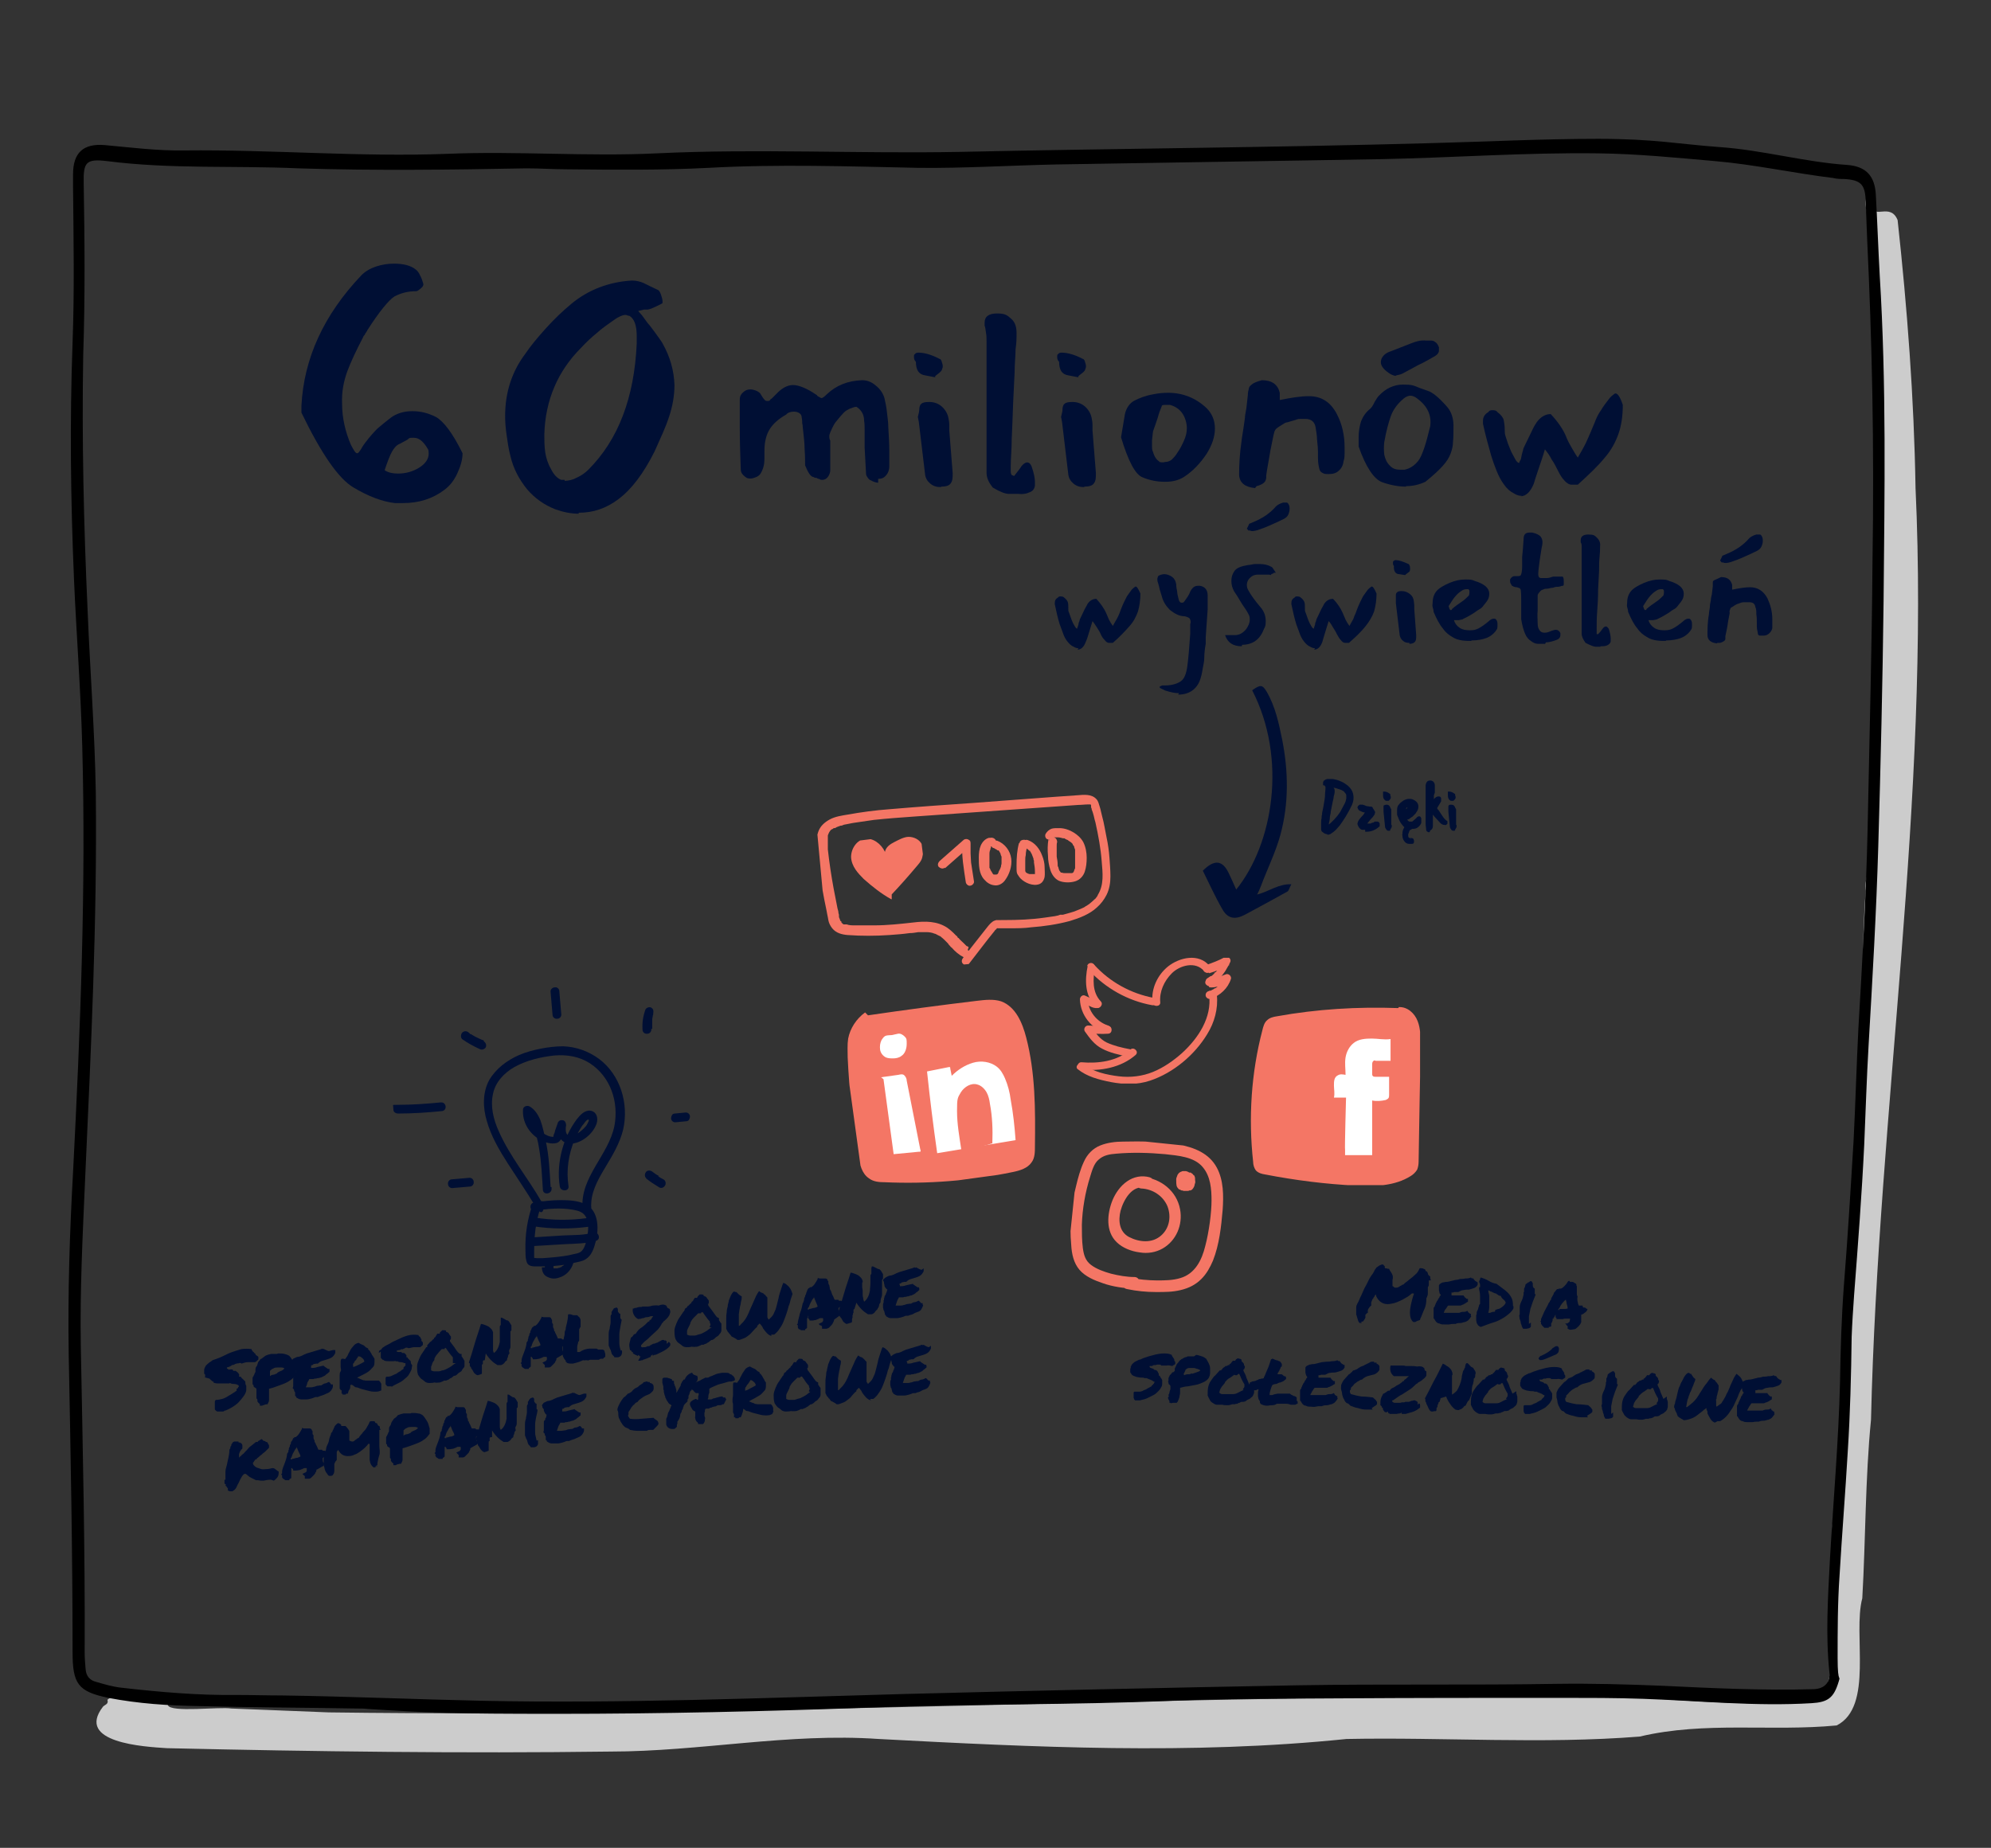 <?xml version="1.0" encoding="UTF-8"?>
<svg id="Calque_1" xmlns="http://www.w3.org/2000/svg" xmlns:xlink="http://www.w3.org/1999/xlink" version="1.1" viewBox="0 0 411.5 382">
  <rect x="0" y="0" width="411.5" height="382" fill="#333333" stroke="none"/>
  <!-- Generator: Adobe Illustrator 29.7.1, SVG Export Plug-In . SVG Version: 2.1.1 Build 8)  -->
  <defs>
    <style>
      .st0, .st1 {
        fill: none;
      }

      .st2 {
        fill: #ccc;
      }

      .st3 {
        isolation: isolate;
      }

      .st4 {
        clip-path: url(#clippath-1);
      }

      .st5 {
        clip-path: url(#clippath-3);
      }

      .st6 {
        clip-path: url(#clippath-4);
      }

      .st7 {
        clip-path: url(#clippath-2);
      }

      .st8 {
        clip-path: url(#clippath-7);
      }

      .st9 {
        clip-path: url(#clippath-6);
      }

      .st10 {
        clip-path: url(#clippath-5);
      }

      .st11 {
        fill: #fff;
      }

      .st12 {
        fill: #000f34;
      }

      .st1 {
        stroke: #000f34;
        stroke-miterlimit: 10;
        stroke-width: .5px;
      }

      .st13 {
        fill: #f47665;
      }

      .st14 {
        clip-path: url(#clippath);
      }
    </style>
    <clipPath id="clippath">
      <rect class="st0" x="221.6" y="235.1" width="33" height="33" transform="translate(-36.6 462.6) rotate(-84.1)"/>
    </clipPath>
    <clipPath id="clippath-1">
      <rect class="st0" x="221.6" y="236.1" width="31" height="31" transform="translate(-37.5 461.6) rotate(-84.1)"/>
    </clipPath>
    <clipPath id="clippath-2">
      <rect class="st0" x="175.9" y="207.3" width="38" height="37" transform="translate(-28.8 28.5) rotate(-7.8)"/>
    </clipPath>
    <clipPath id="clippath-3">
      <rect class="st0" x="222.5" y="198" width="32" height="26"/>
    </clipPath>
    <clipPath id="clippath-4">
      <rect class="st0" x="170" y="165.6" width="60.1" height="33.6" transform="translate(-16 19.3) rotate(-5.3)"/>
    </clipPath>
    <clipPath id="clippath-5">
      <rect class="st0" x="176.1" y="173.1" width="15" height="13" transform="translate(-21.1 24.4) rotate(-7.2)"/>
    </clipPath>
    <clipPath id="clippath-6">
      <rect class="st0" x="258.5" y="208" width="35" height="37"/>
    </clipPath>
    <clipPath id="clippath-7">
      <rect class="st0" x="81.8" y="204.4" width="61" height="60" transform="translate(-18.8 10) rotate(-4.7)"/>
    </clipPath>
  </defs>
  <g>
    <rect class="st0" width="411.5" height="382"/>
    <g class="st14">
      <g class="st4">
        <g>
          <path class="st13" d="M237.7,243.4c-3.6-1-6.5,1.6-7.8,4.8-1.1,2.8-1.4,6.4.9,8.6,1.2,1.2,3.1,1.9,4.7,2.1,1.7.3,3.4,0,4.8-.8,2.8-1.6,4.2-4.9,3.6-8.1-.7-3.8-4-6.4-7.8-6.7-1.5-.1-1.8,2.3-.2,2.4,2.3.1,4.5,1.5,5.4,3.7.8,2.1.4,4.5-1.3,6-1.9,1.7-4.6,1.4-6.7.3-2-1.1-2.2-3.4-1.7-5.4.6-2.2,2.4-5.5,5.2-4.7.6.2,1.3,0,1.5-.7.2-.6,0-1.4-.7-1.5h.1Z"/>
          <path class="st13" d="M245.8,242.4c-.3-.2-.4-.2-.7-.3h-.5c-.1,0-.3,0-.4.1-.1,0-.3.1-.4.2-.1,0-.2.2-.3.3s-.2.3-.2.4c-.1.2-.2.5-.2.7,0,.5,0,1,.1,1.4.1.3.3.5.5.7h.1c.1,0,.3.2.4.2s.3,0,.4.1h.8c.1,0,.3,0,.4-.1h.2c.1,0,.3-.1.4-.2.2-.2.3-.4.4-.6.1-.2.1-.5.2-.7s0-.5,0-.7v-.2c0-.1,0-.3-.1-.5,0-.1-.1-.2-.2-.3h-.1c0-.1-.1-.2-.2-.3-.1,0-.2-.1-.3-.2h-.4c-.3,0-.5,0-.7.1h0c-.1,0-.2.1-.3.2-.1,0-.2.2-.3.3,0,0-.1.2-.1.3h0c0,.2-.1.4,0,.7,0,.1,0,.2.1.4s.1.2.2.3h.1c0,.1-.2-.2-.2-.2h0v-.3h0v-.3h0v.5c0,.1.1.3.2.4.2.2.5.4.8.4s.6,0,.9-.3l.2-.2c.1-.2.2-.4.2-.6h0v-.4h0c0-.2-.1-.4-.3-.6l-.2-.2.2.3h0v.3h0v.3h0v.3h0v.3h-.1l-.2.2h0l-.3.2h-.3.1-.3.1-.3.1-.3c0-.1,0,0,.1,0l-.2-.2h0c0,.1-.2-.2-.2-.2v.2-.3.3-.3.6-.3.2-.3q.1,0,0,0l.2-.2h-.1c0,.1.3,0,.3,0h-.2.3-.3.3-.3.3-.2.3c0,.1-.1,0-.1,0l.2.2h-.1c0-.1.2.2.2.2h0c0-.1,0,.2,0,.2v-.2.3-.7.3-.3.3c-.1,0,0-.1,0-.1l-.2.2h.1c0-.1-.3,0-.3,0h.2-.3.1-.3.1-.6c.1,0,.3,0,.4,0h.5c.3,0,.6-.2.8-.5s.3-.6.2-.9v-.3c-.2-.2-.3-.4-.5-.5h0v-.2Z"/>
          <path class="st13" d="M234.5,264c-1.6,0-3.3-.3-4.9-.7-1.4-.4-2.9-.9-4.1-1.8-1.2-.9-1.5-2.1-1.7-3.5-.2-1.6-.2-3.2-.2-4.8.1-3.3.7-6.7,1.7-9.9.4-1.3.8-2.8,1.8-3.6,1-.9,2.3-1.1,3.6-1.2,3.3-.3,6.8-.2,10.1.1,2.6.3,6,.5,7.8,2.7,1.6,1.9,1.8,4.5,1.8,6.9s-.5,6.4-1.3,9.4c-.7,2.9-2.1,5.7-5.1,6.6-1.6.5-3.3.5-4.9.5s-3.9-.2-5.9-.6c-.6-.1-1.2.5-1.3,1.1,0,.7.4,1.2,1.1,1.3,1.9.4,3.9.6,5.9.6s3.4,0,5.1-.4,3.1-1.1,4.3-2.3c1.1-1.1,1.8-2.4,2.4-3.8,1.3-3.3,1.7-7,2-10.5.2-2.9.2-6.1-1.2-8.7-1.6-3-4.7-4.2-7.9-4.8-3.8-.6-7.6-.7-11.4-.6-1.6,0-3.3.2-4.8.8s-2.7,1.8-3.4,3.4c-.7,1.5-1.2,3.3-1.6,5-.5,1.9-.8,3.8-1,5.8-.2,2.1-.2,4.2,0,6.4.1,1.8.5,3.7,1.7,5.1s3.1,2.2,4.9,2.8c2,.7,4.2,1,6.3,1.1.6,0,1.2-.4,1.3-1.1,0-.6-.4-1.3-1.1-1.3h0Z"/>
        </g>
      </g>
    </g>
    <g class="st7">
      <g>
        <path class="st13" d="M179.4,209.9c7.5-1.1,15-2.1,22.5-3,1.7-.2,3.4-.4,5,.1,3,1.1,4.4,4.4,5.2,7.5,1.9,7.3,1.9,14.9,1.8,22.5,0,1.1,0,2.4-.7,3.3-.8,1.2-2.4,1.7-3.9,2-8.7,1.8-17.6,2.5-26.5,2.1-1.1,0-2.3-.1-3.2-.8-1.5-1-1.9-2.9-2.2-4.7-1.1-6.7-1.9-13.5-2.2-20.3,0-1.3-.1-2.6.1-3.9.4-2.1,1.7-4.1,3.5-5.4"/>
        <path class="st11" d="M182.6,223.1l2.1,15.5,5.2-.5h.3c.1-.1.1-.3,0-.5l-2.8-14.2c0-.4-.2-.8-.5-1.1s-.8-.2-1.2-.1l-3.6.5"/>
        <path class="st11" d="M184.7,213.9c-.6.2-1.2,0-1.8.3-.3.2-.5.5-.7.8-.3.6-.4,1.3-.3,2,.1.7.6,1.3,1.2,1.6.5.2,1,.2,1.5.2s1.2-.1,1.7-.5c.8-.5,1.1-1.6,1.1-2.5s0-1.1-.4-1.5-.9-.7-1.4-.6"/>
        <path class="st11" d="M193.7,238.4c-.8-5.6-1.5-11.2-2.1-16.9l4.5-.9h.2c.1,0,.1.2.1.3l.3,1.5c1.2-1.2,2.7-2.2,4.4-2.7s3.6-.2,4.9.8c.8.6,1.3,1.5,1.7,2.4.6,1.4,1,2.9,1.2,4.5.5,2.7.8,5.5,1,8.3"/>
        <path class="st13" d="M198.7,237.8c-.4-2.7-.9-5.4-.9-8.1s.1-2.7.8-3.9c.7-1.1,2.1-2,3.4-1.6.8.2,1.5.9,1.9,1.6s.6,1.6.7,2.4c.5,2.6.6,5.4.5,8v.2h-.2c0,.1-5.7,1.6-5.7,1.6"/>
      </g>
    </g>
  </g>
  <g class="st5">
    <g>
      <path class="st13" d="M225.1,200.6c3.4,3.7,8,6.3,13,7.2,1,.2,1.4-1.3.4-1.5-4.8-.9-9.1-3.3-12.3-6.8-.7-.8-1.8.4-1.1,1.1h0Z"/>
      <path class="st13" d="M239.8,207.2c-.2-2.2.8-4.4,2.4-6s4.9-2.6,6.7-.4c.3.3.9.3,1.1,0,.3-.3.3-.8,0-1.1-2.2-2.7-6.2-1.8-8.6.1-2.2,1.8-3.5,4.6-3.2,7.4,0,1,1.7,1,1.6,0h0Z"/>
      <path class="st13" d="M224.8,199.7c-.6,2.9-.6,6.1,1.6,8.4.7.7,1.8-.4,1.1-1.1-1.8-1.9-1.6-4.6-1.2-6.9,0-.4-.1-.8-.6-1-.4-.1-.9.1-1,.6h0Z"/>
      <path class="st13" d="M226.7,206.8c-.4,0-.7,0-1.1-.3-.5-.3-.9-.5-1.4-.7s-1,.3-1,.8c.1,3.2,2.3,6,5.4,7,.4.1.9-.1,1-.6.1-.4-.1-.8-.6-1-2.4-.8-4.1-3-4.2-5.5l-1,.8c1,.3,1.8,1.2,3,1.1.4,0,.8-.3.8-.8s-.4-.8-.8-.8h0Z"/>
      <path class="st13" d="M229,212.1c-1.4,0-2.7,0-4.1-.1-.6,0-1,.7-.7,1.2,1,1.4,2,2.8,3.6,3.6,1.5.8,3.5,1.3,5.3,1.6,1,.2,1.4-1.3.4-1.5-1.6-.3-3.3-.7-4.8-1.4-1.4-.7-2.2-1.9-3.1-3.1l-.7,1.2c1.4.1,2.7.2,4.1.1,1,0,1-1.6,0-1.6h0Z"/>
      <path class="st13" d="M223.5,221.1c4,.4,8.2-.4,11.2-3,.8-.7-.4-1.8-1.1-1.1-2.7,2.4-6.6,2.9-10.1,2.6-1,0-1,1.5,0,1.6h0Z"/>
      <path class="st13" d="M222.7,221c2,1.6,4.4,2.2,6.9,2.7,2.7.5,5.4.6,8.1-.3,4.8-1.6,9.2-5.3,11.8-9.6,1.5-2.4,2.3-5.3,2-8.1,0-.4-.3-.8-.8-.8s-.9.4-.8.8c.6,4.6-2.2,8.9-5.6,12-1.8,1.6-3.8,3-6,3.9s-4.7,1.2-7.1.9-5.3-.9-7.3-2.5c-.8-.6-1.9.5-1.1,1.1h0Z"/>
      <path class="st13" d="M249.9,201.2c1.4-.4,2.8-1,4.2-1.7l-1.2-.9c0,.2,0,0,0,0,0,0,0,.1-.1.2,0,.1-.1.2-.2.3-.1.2-.2.4-.4.6-.2.4-.5.8-.8,1.1,0,0-.1.2-.2.2.1-.1,0,0,0,0h-.1c-.1.3-.3.4-.5.6,0,0-.2.2-.3.2h-.1s-.2.1,0,0c-.2.1-.4.3-.6.4-.4.2-.5.7-.3,1.1.2.4.7.5,1.1.3.9-.5,1.7-1.3,2.3-2.1.3-.4.6-.8.8-1.2.3-.5.6-1,.8-1.5.2-.7-.6-1.2-1.2-.9-1.3.7-2.4,1.1-3.8,1.6-.4.1-.7.6-.6,1s.6.7,1,.6h.2Z"/>
      <path class="st13" d="M249.9,204.1c1.4.2,2.7-.5,3.9-1l-1-1c0,.1-.1.2-.1.3,0-.2,0,0,0,0h0c0,.3-.2.5-.3.6,0,0-.1.2-.2.3h-.1c-.1.2.1,0,0,.1-.1.2-.3.3-.4.5-.1.1-.3.3-.5.4,0,0-.1.2,0,0h-.1s-.2.1-.3.2c-.2.1-.4.2-.6.3h-.1s-.2.1,0,0c0,0-.2,0-.3.1-.4.1-.7.5-.6,1,.1.4.6.7,1,.6,2-.7,3.6-2.2,4.2-4.1.2-.5-.4-1.2-1-1s-1.2.5-1.8.7c-.3.1-.6.2-.9.2s.1,0,0,0h-.8c-.4,0-.8.4-.8.8s.4.7.8.8h0v.2Z"/>
    </g>
  </g>
  <g class="st6">
    <g>
      <path class="st13" d="M200.2,195.8l-.3-.2c-.1,0,.2.1,0,0h-.1c-.2-.2-.4-.4-.6-.6-.4-.4-.8-.7-1.1-1.1,0,0-.1-.1,0,0h-.1c-.1-.2-.2-.4-.4-.5l-.6-.6c-.4-.4-.8-.7-1.2-1-2.1-1.4-4.6-1.4-7-1.1-2.7.3-5.4.6-8.1.6h-4c-.6,0-1.2,0-1.7-.2h-.4s-.1,0,0,0h-.2c-.1,0-.2-.1-.3-.2-.1,0,.1.1,0,0l-.2-.2v-.2c-.1,0-.1-.1-.2-.1,0,.1,0,0,0,0-.1-.3-.2-.6-.3-.8,0,0,0-.2,0,0v-.2c0-.2,0-.4-.1-.6,0-.3-.1-.7-.2-1-.3-1.4-.5-2.7-.8-4.1-.5-2.7-.9-5.4-1.2-8.1v-1.6c0-.2,0,.2,0,0v-1.2c0-.2,0,.1,0-.1.2-.5.3-.8.7-1.2h0s.1,0,.2-.1c.1,0,.2-.1.3-.2,0,0,.1,0,0,0h.2c.1,0,.3-.1.4-.2.3-.1.5-.2.8-.3.3,0,.5-.1.7-.2.7-.1,1.4-.3,2.1-.4,1.4-.2,2.7-.4,4.1-.6,2.8-.3,5.6-.5,8.4-.7l8.5-.6,16.9-1.2,8.5-.6c.7,0,1.3-.1,2-.1,0,0,.2,0,0,0h.4c.2,0,0,0,0,0h.1s0-.1,0,0c0,0,0-.1,0,0,0,0,.1.1.1.2,0-.1,0,.1,0,.2s0,.3.1.4c0,.3.2.6.3,1,.2.6.3,1.3.5,1.9.6,2.7,1.1,5.4,1.3,8.1.2,2.4.5,4.8-.8,6.9,0,.1,0,0,0,0,0,0,0,.1-.1.2,0,.1-.1.2-.2.3-.1.2-.3.4-.5.5,0,.1-.2.2-.3.3.1-.1-.1.1-.1.1-.2.2-.4.3-.6.5-.2.1-.4.3-.6.4-.1,0-.2.1-.3.2,0,0-.1,0-.2.1,0,0-.2.1,0,0-.4.2-.9.4-1.4.6-.9.4-1.9.6-2.9.9-.3,0,.1,0,0,0h-.6c-.4.2-.7.2-1.1.3-.7.1-1.4.2-2.1.3-2.8.4-5.5.5-8.3.5s-1.3,0-2,.1c-.6.2-1.1.8-1.5,1.3l-2.6,3.3-2.5,3.2c-.3.4-.3.9.1,1.2.4.3.9.3,1.2-.1,1.8-2.3,3.5-4.6,5.3-6.8,0-.1.2-.2.3-.3s0-.1.2-.2h0c.3-.1,0,0,.1,0h2.6c1.4,0,2.9,0,4.3-.2,2.7-.2,5.4-.6,8-1.3,2-.6,4.1-1.4,5.6-2.8.8-.7,1.5-1.6,2-2.6.6-1.2.8-2.5.8-3.8s-.1-2.6-.2-3.9c-.1-1.4-.3-2.8-.6-4.2s-.5-2.9-.9-4.3c-.2-.7-.3-1.4-.5-2s-.3-1.2-.7-1.6c-1-1.1-2.6-.9-3.9-.8l-4.3.3-17.4,1.3c-5.8.4-11.5.8-17.3,1.3-2.8.2-5.7.6-8.5,1.1-1.2.2-2.6.4-3.7,1-1.1.6-2,1.4-2.4,2.6s-.4,2.4-.3,3.6c.1,1.3.3,2.7.5,4,.4,2.8.9,5.7,1.5,8.5.1.7.3,1.4.4,2.1.1.6.4,1.2.8,1.7.8,1,2,1.3,3.2,1.4,2.8.2,5.7.2,8.6,0,1.4-.1,2.8-.2,4.2-.4.6,0,1.2-.1,1.8-.2h1.7c.5,0,1.2.1,1.6.3.2,0,.5.2.7.3s.2.1.4.2c.1,0,0,0,0,0,0,0,.1,0,.2.1.4.3.8.7,1.2,1.1s.4.4.5.6c.1.1,0,0,0,0l.2.2c.1.1.2.3.4.4.7.8,1.5,1.5,2.5,2s1,0,1.2-.4,0-.9-.4-1.1h0l.2-.6Z"/>
      <path class="st13" d="M195.3,179.5l5-4.4-1.4-.9c-.2,2.7.3,5.4.7,8.1,0,.4.5.9.9.8.4,0,.9-.5.8-.9-.2-1.3-.4-2.6-.6-3.9,0-.6-.1-1.3-.1-1.9v-1.5s0-.3,0-.1v-.3c0-.4,0-.7-.4-.9-.3-.2-.7-.2-1,0l-5,4.4c-.3.3-.5.8-.2,1.2.3.3.9.5,1.2.2h.1Z"/>
      <path class="st13" d="M204.4,173.2c-.8.2-1.4.9-1.7,1.6-.3.7-.4,1.6-.4,2.4,0,1.6,0,3.4,1.1,4.6.5.6,1.2,1.1,2,1.2.9.2,1.8-.3,2.3-1,.9-1.2,1.5-2.9,1.3-4.5s-1.3-3.1-2.9-3.7c-.4-.1-1,0-1.2.4s0,1,.4,1.1c.1,0,.3.1.4.2s.1,0,.2.1c0,0,.1,0,0,0,.1,0,.2.2.3.2h.2c.2.3.3.5.4.7-.1-.2,0,0,0,0h0c0,.2.1.4.2.6,0,0,0,.2,0,0s0,0,0,0v.7s0,.3,0,.1v.5c0,.2,0,.3-.1.5v.2s0-.1,0,0c-.1.3-.2.6-.4.9,0,0,0,.1-.1.2,0,0-.1.2,0,.1,0-.1,0,0,0,0,0,0,0,.1-.1.2,0,0-.1.1-.1.2.1-.1,0,0,0,0,0,0-.1,0-.2.1.2-.1-.2,0,0,0h-.2c-.1,0,.1,0,0,0,0,0-.3,0-.1,0h-.3s-.2-.1,0,0c-.1,0-.2-.2-.3-.3,0,0-.2-.2,0,0,0,0,0-.1-.1-.2,0,0-.1-.2-.2-.3,0,0,0-.1-.1-.2.1.2,0,0,0,0,0-.1-.1-.3-.2-.4v-.2c0-.3,0,0,0,0v-1.8h0v-.7c0-.4,0-.7.2-1.1,0-.2,0,.1,0-.1,0,0,0-.2.1-.2v-.2c-.1.2,0,0,0-.1h.1q0-.1.1-.1s.2-.1,0,0c0,0,.2,0,.3-.1.4-.1.7-.7.5-1.1-.2-.4-.7-.6-1.1-.5h-.3Z"/>
      <path class="st13" d="M210.6,174.3c-.4,1.5-.5,3-.5,4.6s0,1.6.5,2.3c.4.6,1,1,1.6,1.3s1.4.5,2.1.4c.9-.1,1.4-.7,1.6-1.6.1-.7,0-1.4,0-2.1s-.2-1.6-.5-2.3c-.5-1.4-1.5-2.7-2.9-3.2-.4-.2-1,0-1.2.4s0,1,.4,1.1c.1,0,.2,0,.3.1,0,0,.1,0,.2.1.2.1,0,0,0,0,.2.2.4.3.6.5.1,0-.1-.1,0,0h.1c0,.2.2.3.2.4s.1.2.2.3h0c-.1,0,0,.1,0,.1.1.3.2.5.3.8,0,.1,0,.3.1.4,0-.1,0,0,0,0v.4c.1.6.2,1.2.2,1.9,0,0,0,.4,0,.2v.3c0-.2,0,0,0,0,0,.1,0,0,0,0h0c-.2.1,0,0,0,0-.2,0,.1,0,0,0h-.2c-.2,0,.1,0,0,0h-.6s-.3,0,0,0h-.2c-.1,0-.2,0-.4-.1,0,0-.1,0-.2-.1,0,0-.1,0,0,0-.1,0-.2-.1-.3-.2-.2-.1,0,.1,0,0,0,0,0-.1-.1-.2.1.1,0,0,0,0h0c0-.1,0-.4,0-.1v-1.7s0-.3,0-.1v-.3c0-.4,0-.7.1-1.1,0-.7.2-1.4.4-2.2.1-.4-.2-.9-.7-1-.5,0-.9.2-1,.7h-.1Z"/>
      <path class="st13" d="M216.7,173.5c-.2,1.1-.2,2.3-.1,3.4,0,1,.2,2,.5,3,.3.9.9,1.8,1.8,2.2,1,.4,2.3.4,3.3.1,1-.3,1.7-1.1,2-2s.4-1.9.4-2.9-.2-2.2-.7-3.2c-.5-.9-1.2-1.5-2-2s-1.9-.9-2.9-.9-1.1,0-1.6.1c-.6.2-1,.6-1.3,1.1-.2.4,0,1,.4,1.1.5.2.9,0,1.2-.4-.1.2,0,0,0,0,0,0-.2.1,0,0h0s.1-.1,0,0,0,0,0,0h.2c.1,0-.2,0,0,0h.6s-.2,0,0,0h.1c.4,0,.7.1,1.1.2-.2,0,0,0,.1,0h.2c.2.2.4.2.5.3.2,0,.3.2.5.3-.1,0,0,0,0,0,0,0,.2.1.3.2.1.1.3.2.4.4h0c0,.1.1.3.2.3,0,0,0,.1.1.2h0c0,.3.2.5.2.7v.2s0-.1,0,0v2.3c0-.2,0,0,0,.1v1.1s0,.2,0,0c0,.2-.1.3-.2.5h0c0,.1.1,0,0,.1,0,0,0,.1-.1.2s0,0,0,.1c0,0,.1,0,0,0,0,0-.2.1-.3.2-.1,0,.1,0,0,0h-.4c-.2,0,0,0,0,0h-1s.1,0,0,0c-.2,0-.5,0-.7-.1.1,0,0,0-.1,0,0,0-.2,0-.2-.1.2.1,0,0,0,0,0,0-.2-.2,0,0-.1-.1-.2-.3-.3-.4,0,0,0-.1,0,0s0,0,0,0c0,0,0-.2-.1-.3,0-.2-.1-.4-.2-.6,0,0,0-.2,0,0s0,0,0,0v-.3c0-.5-.1-1.1-.2-1.6v-1.6c0-.2,0,0,0,0v-.6c0-.3,0-.6.1-.8,0-.4-.2-.9-.7-1-.4,0-.9.2-1,.7h0v-.3Z"/>
      <g class="st10">
        <path class="st13" d="M184.2,185.9c-2-1.1-3.9-2.6-5.7-4.2-1.2-1.2-2.5-2.6-2.6-4.5,0-1.9,1.3-3.6,2.9-3.8s3.3,1,4.1,2.7c.2-1,1.1-1.6,1.9-2s2-1.1,3-1.1,2.3.5,2.8,1.7c.3.8.2,1.8,0,2.6s-.9,1.5-1.4,2.1c-1.6,1.9-3.2,3.7-4.9,5.5v1h-.1Z"/>
      </g>
    </g>
  </g>
  <path class="st12" d="M259.9,184.9c2.4-.6,4.3-2.2,7-2.1-.4.7-.5,1.3-.8,1.5-2.9,1.6-5.8,3.2-8.8,4.8-2.1,1.1-3.6.8-4.7-1.2-1.5-2.6-2.7-5.3-4-7.9,2.4-2.4,4.1-2.2,5.4.6.5,1.1,1,2.1,1.5,3.3,7.6-9.4,10.6-27,3.3-41.2,1.7-1.2,2.1-1.2,3,.3,1.8,3.1,2.5,6.5,3.2,9.9,1.3,6.6,1.4,13.3-.4,19.8-1,3.6-2.7,7-4,10.5-.2.5-.4,1-.8,1.8h0Z"/>
  <g class="st9">
    <g>
      <path class="st13" d="M289,208.4c-8.4-.3-16.8.2-25.1,1.7-.7.1-1.5.3-2,.8-.6.5-.8,1.3-1,2.1-2.3,8.8-2.9,18.1-1.9,27.2,0,.6.2,1.3.6,1.8.5.5,1.2.7,1.9.8,6.2,1.2,12.5,2,18.8,2.3,3.9.2,8,.1,11.3-2,.5-.3,1-.8,1.3-1.3.2-.5.3-1.1.3-1.7.1-8,.3-16,.4-24,0-1.7,0-3.5-.6-5-.6-1.6-2.1-3-3.9-2.9"/>
      <path class="st11" d="M287.4,219.3h-3.1c-.1-.1-.3-.1-.4,0-.2.1-.3.4-.3.7v1.9c0,.2,0,.4.1.5.1.2.4.2.6.2h2.8v3.8c0,.2,0,.5-.2.7-.1.1-.3.2-.5.3-.9.2-1.9.3-2.8.1v11.3h-5.6v-1.1c-.1,0,.2-10.8.2-10.8h-2.5c.2-.9,0-1.7,0-2.5s0-1.7.8-2.1c.5-.3,1-.2,1.6-.1,0-1.2-.2-2.4,0-3.6.2-1.2.8-2.3,1.7-3,1-.8,2.4-.9,3.7-.9s2.6.3,3.9.1v4"/>
    </g>
  </g>
  <g class="st8">
    <g>
      <path class="st12" d="M111.9,248.4c-2.8-4.9-6.5-9.3-8.8-14.5-1.1-2.4-1.8-5.2-1.2-7.8.5-2.4,2.3-4.3,4.4-5.5,2.5-1.4,5.5-2.1,8.3-2.4,2.6-.2,5.1.2,7.3,1.6,4.3,2.8,6,8,5.1,12.9-1.2,6.1-7.1,10.6-6.6,17.1,0,1.2,1.9,1,1.8-.1-.2-3,1.3-5.7,2.8-8.2s3.1-5.1,3.8-8c1.2-5.4-.6-11.3-5-14.6-2.2-1.6-4.7-2.5-7.4-2.6-1.6,0-3.2.2-4.7.5s-3,.7-4.4,1.3c-2.5,1.1-4.8,2.8-6.2,5.2-1.4,2.6-1.3,5.7-.5,8.4.9,3.2,2.6,6.1,4.4,8.9,1.8,2.8,3.8,5.7,5.6,8.7s2,0,1.5-1h-.2Z"/>
      <path class="st12" d="M113.8,245.4c-.2-3.2-.3-6.3-1-9.5-.3-1.4-.6-2.9-1.1-4.3-.5-1.2-1.2-2.3-2.3-2.9-.5-.2-1.2,0-1.3.6-.2,2.6,1.2,4.9,3.3,6.2.9.6,2.5,1.1,3.6.8.7-.2,1-.8,1.2-1.4.3-.8.6-1.6.8-2.3l-1.7-.6c0,1.1,0,2.2.4,3.2.6,1,1.7,1.4,2.7,1.2,2.1-.3,4.2-2.1,4.9-4.1.4-1.2,0-2.5-1.3-2.7-1.2-.1-2.1.9-2.8,1.8-1.4,1.9-2.4,4-3,6.2-.7,2.5-.9,5.2-.5,7.7.2,1.1,2,1,1.8-.1-.5-3.3,0-6.6,1.3-9.7.3-.7.7-1.4,1.1-2.1.2-.3.4-.7.7-1,.2-.3.5-.7.8-.9,0,0,.2-.1.3,0,0,0,0,.1,0,.2-.2.4-.3.7-.6,1.1-.5.6-1.1,1.1-1.7,1.5-.5.3-1.4.8-2,.4s-.5-1.5-.4-2.1c0-.4-.2-.9-.6-1s-.9,0-1.1.5l-.6,1.7c0,.3-.2.6-.3.9,0,0,0,.2,0,.3,0,0,0,0,0,0-.7.1-1.7-.4-2.2-.8-1.3-.9-2.3-2.5-2.2-4.1l-1.3.6c.9.5,1.3,1.6,1.7,2.5.4,1.4.8,2.7,1,4.1.5,2.8.6,5.7.8,8.6,0,1.2,1.8,1,1.8-.1h0v-.4Z"/>
      <path class="st12" d="M133.5,243.6c.9.7,1.8,1.3,2.8,1.9.2.1.5.1.7,0s.4-.3.5-.5c.2-.5,0-1-.4-1.2s-.8-.4-1.1-.7h.2c-.5-.2-1-.6-1.4-.9-.4-.3-1-.3-1.3.1-.3.4-.3,1,.1,1.3h-.1Z"/>
      <path class="st12" d="M139.7,232l2.1-.2c.2,0,.5-.1.6-.3s.2-.4.2-.7c0-.5-.5-.9-1-.8l-2.1.2c-.2,0-.5.1-.6.3s-.2.4-.2.7c0,.5.5.9,1,.8Z"/>
      <path class="st12" d="M134.8,212.7v-.9c0-.2,0,.2,0,0v-.7c0-.3,0-.6.1-.9,0-.1,0-.3.1-.4v-.2h0c0-.3.1-.5,0-.8,0-.2-.3-.4-.4-.5-.4-.2-1,0-1.2.4-.5,1.4-.7,2.7-.6,4.2,0,.5.5.9,1,.8.5,0,.9-.5.8-1h.2Z"/>
      <path class="st12" d="M116,209.6l-.4-4.7c0-.5-.5-.9-1-.8s-.9.5-.8,1l.4,4.7c0,.5.5.9,1,.8.5,0,.9-.5.8-1h0Z"/>
      <path class="st12" d="M100,215.1c-.6-.2-1.2-.5-1.8-.8-.3-.2-.6-.3-.8-.5h0s0,0,0,0h-.2c0-.1-.3-.3-.4-.4-.4-.3-.9-.3-1.3.1-.3.4-.3,1,0,1.3,1.1.8,2.4,1.5,3.7,2.1.4.2,1,0,1.2-.4s0-1-.4-1.2h0v-.2Z"/>
      <path class="st12" d="M91.1,227.9c-3,.3-6,.5-9,.5s-.9.5-.8,1c0,.5.5.8,1,.8,3,0,6-.2,9-.5,1.2-.1,1-1.9-.2-1.8h0Z"/>
      <path class="st12" d="M96.9,243.5l-3.5.3c-.5,0-.9.5-.8,1,0,.5.5.9,1,.8l3.5-.3c.5,0,.9-.5.8-1,0-.5-.5-.9-1-.8Z"/>
      <path class="st12" d="M110.4,250.3c2.7-.4,5.4-.7,8.1-.2,1.1.2,2.2.5,2.7,1.7s.4,2.5.2,3.7c-.2,1-.5,2.7-1.4,3.3-.4.3-1.1.4-1.6.5-.7.2-1.4.3-2.1.4-1.4.2-2.8.3-4.1.4h-1.2c0,0-.8-.1-.8,0l.2.2h0v-1.7c0-3,.3-6,1.3-8.9.2-.5,0-1-.4-1.2s-1,0-1.2.4c-1.1,3.1-1.6,6.3-1.5,9.6,0,.7,0,1.5.2,2.2.2.9.9,1.1,1.8,1.1,1.7,0,3.4,0,5.1-.2.8-.1,1.5-.2,2.3-.4.8-.2,1.7-.3,2.5-.6,1.5-.6,2.1-2,2.5-3.5.8-2.6.9-6.7-1.9-8.1-1.5-.8-3.5-.9-5.2-.9s-3.7.2-5.5.5c-1.1.1-1,1.9.2,1.8h-.2Z"/>
      <path class="st12" d="M112,262c0,.9.4,1.7,1.2,2,.8.4,1.6.4,2.4.1,1.4-.4,2.5-1.6,2.9-3,.2-.5,0-1-.4-1.2s-1,0-1.2.4c0,.2-.2.5-.3.7,0,0,0,.1,0,.2,0,0,0,.2,0,.1,0-.1,0,0,0,0,0,0,0,.1,0,.1,0,.1-.2.2-.2.3s0,.1,0,0h-.2c0,.1-.2.3-.4.3h0s0,0-.2.1c0,0-.2,0-.4.1,0,0,0,0,0,0h-.4s0,0,0,0h-.4c-.2,0,0,0,0,0h0c.2,0,0,0,0,0,0,.1,0,0,0,0,0,.1,0,0,0,0,0-.2,0,0,0,0v-.4c0-.5-.5-.9-1-.8-.5,0-.8.5-.8,1h-.3Z"/>
      <path class="st12" d="M110.2,253.5c3.8.6,7.7.6,11.5.1,1.1-.2,1-2-.2-1.8-3.7.5-7.3.5-11-.1-1.1-.2-1.5,1.6-.3,1.8h0Z"/>
      <path class="st12" d="M110.2,257.6l6.7-.4c2.1-.1,4.3-.1,6.3-.7,1.1-.3.5-2-.6-1.7-1.9.6-4.1.5-6.1.6l-6.4.4c-1.2,0-1,1.9.2,1.8h0Z"/>
    </g>
  </g>
  <path class="st2" d="M67.9,354c88.4,1.2,176.7-3.9,265.4-3.3,11.9.5,23.9,1.8,35.9,1.3,8.3.4,9.2-3.4,9.4-10.8-.1-8.6.2-17.2.1-25.7,3.1-31.8,3-64.3,5.9-96.4.6-11.6.1-23.2,1-34.9-.3-2.5.9-4.8,1.4-7.1.2-2.5,1.4-5.3,0-7.6.7-31.6,1.8-63.4,1-95,0-8.9-.8-17.7-1-26.6-.6-2.6-2.6-6.4-.4-8.7,1.1.9.5,2.2.6,3.3-.1,3,3.5-.7,5,3,2,18.3,3.4,36.9,3.7,55.3,3,64.4-7.7,128.5-9.2,192.7-1.2,12.2-1.1,24.6-1.8,36.9-2,7.5,2.4,22.4-5.3,26.3-13.5,1.3-27.2-.9-40.7,2.3-20.1,1.6-40.4.1-60.6.5-32.2,3.3-64.5,1.7-96.7,0-18.6-1.3-36.9,2.6-55.5,2.6-30.5.4-61.1,0-91.6-.7-4.7-.3-19-1.1-13.2-8.6.4-.4,1.2-.5.9-1.4,2.4-2.2,6.2.7,9.2.4,1.1.1,2.4-.5,3.3.7.5,1.6,10.7.3,13.1.7"/>
  <path d="M389.3,124.2c-.2,16.9-.6,33.8-1.1,50.8-.4,13.7-1.2,27.4-2,41.1-.4,6.8-.6,13.6-.9,20.5-.5,10.4-1.3,20.8-2.1,31.2-.2,2.9-.4,5.8-.5,8.6-.1,7.9-.3,15.8-.8,23.6-.5,8.6-1.2,17.2-1.7,25.7-.4,5.7-.4,11.4-.4,17.1s.7,3.2.2,4.9c-1,3.3-2.2,4.2-5.6,4.4-11.6.7-23.2-.5-34.7-.9-5.7-.2-11.3-.2-17-.2-15.2,0-30.3,0-45.5.1-11.7.1-23.4,0-35.1.5-20.7.9-41.5.6-62.2,1.4-21.6.8-43.3,1.3-64.9,1.3s-26-.2-38.9-1c-.8-.1-1.7-.1-2.5-.1-10.8-.2-21.6-.2-32.5-.5-6.3-.1-12.5-.5-18.7-1.7-6.3-1.3-7.4-2.9-7.4-9.5,0-20.5-.4-41.1-.8-61.6-.2-12.5.2-25.1.9-37.6,1.5-29.3,2.7-58.7,1.9-88-.3-11.5-1.2-22.9-1.7-34.4-.7-16.4-.9-32.7-.3-49.1.4-10.7.2-21.3.1-32v-2.8c0-4.4,2.1-6.4,6.6-6,5.5.5,10.9,1.2,16.4,1.1,18.1-.2,36.3,1.4,54.4.7,14.4-.6,28.9.6,43.3-.1,20.9-1,41.7.1,62.6-.3,32.3-.7,64.7-.9,97.1-1.8,11.6-.3,23.2-.9,34.8-.9s16.7,1.1,25,1.7c8.9.6,17.6,3.1,26.5,3.7,3.9.3,5.7,2.3,5.9,6.2.3,5.5.5,11.1.8,16.6,1.4,22.6,1,44.9.8,67.3h0ZM387,116.8c.4-25.4-.1-46.4-1.1-67.4-.1-2.6-.2-5.2-.3-7.8-.1-3.5-1-4.4-4.5-4.6-.7,0-1.4,0-2.2-.2-8.2-1-16.3-2.8-24.5-3.5-8-.7-16-1.5-24.1-1.6-14.9-.2-29.8.9-44.8,1.2-22.4.4-44.8.7-67.3,1.1-9.4.2-18.9.8-28.3.7-14.5-.3-29-.8-43.5,0-9.7.5-19.4.4-29.1.3-2.8,0-5.7-.2-8.5-.2-15.7.3-31.4.5-47.1,0-13.2-.6-26.4.2-39.6-1.5-4.3-.5-4.9.2-4.8,4.6.2,11.8.3,23.6-.1,35.5-.3,17.4.1,35,.9,52.6.5,12.6,1.5,25.3,1.7,37.9.3,26.6-1,53.1-2.2,79.7-.5,11.5-1.1,23.1-.9,34.6.4,21.1.9,42.3.8,63.4,0,1.2.1,2.3.2,3.5.1,1.4.9,2.3,2.2,2.6,1.7.5,3.4,1,5.2,1.2,7.9.9,15.9,1.6,23.9,1.5,3.1,0,6.2.1,9.3.1,13.8.2,27.5.8,41.3,1.1,29.1.6,58.2-.6,87.2-1.4,27.1-.7,54.3-1.3,81.4-1.8,17.9-.3,35.7,0,53.6-.3,7.3-.1,14.5.1,21.8.4,10.4.5,20.8,1,31.3.7,2.2-.1,3.4-1.4,3.2-3.5-.8-7.7-.3-15.4.1-23.1.7-12.3,1.8-24.6,2.1-36.9.1-6.7.3-13.3.8-20,.8-10,1.4-19.9,2-29.9.4-7.8.6-15.5,1-23.3.8-13.7,1.6-27.5,1.9-41.2.4-19.3.9-39,1-54.3h0v-.2Z"/>
  <g class="st3">
    <g class="st3">
      <path class="st12" d="M181.6,99.8c-.5,0-1.1-.2-1.6-.5-.2,0-.5-.3-.7-.6-.2-.3-.3-.5-.3-.7l-.3-5.5v-3.8c0-.5,0-1.1-.1-1.7,0-1.3-.6-2.3-1.6-2.9-.5,0-1,.3-1.4.4-.4.2-.8.4-1.2.8s-1,1.1-1.8,2.1c-.2.3-.4.7-.6,1.1-.2.5-.4.8-.4.9-.1.2-.2.5-.2.8s0,.5.2.9v6.1c0,.5-.2,1-.5,1.4s-.7.6-1.1.6-.4,0-.7-.2c-.1,0-.3,0-.5-.2-.2,0-.4,0-.7-.2-.5,0-1.1-.9-1.7-2.4,0-.9,0-2-.1-3.3,0-1.3-.2-2.9-.4-4.7,0-.2,0-.4-.1-.7,0-.3,0-.7-.1-1.2,0-.4-.2-.7-.5-.9-.3-.2-.7-.3-1.1-.3-.7,0-1.3.2-1.6.6-1.6.9-2.7,1.9-3.4,3s-1.1,2.6-1.1,4.4v1.7c0,1.1-.2,2.1-.8,3.1-.2.3-.5.6-1.1.8-.5.2-1,.3-1.4.2-.3,0-.7-.3-1.1-.7-.4-.4-.5-.8-.5-1.2-.1-2.9-.2-5.7-.2-8.6v-5.8c0-.7.3-1.2.7-1.5.4-.4.9-.6,1.5-.6s1.5.3,2,.8c.3.5.6,1,.8,1.2.2.3.4.4.7.4s.5,0,.7-.4c.1,0,.3-.2.5-.4.2-.2.4-.4.6-.6,1.1-1.2,2.3-1.9,3.5-1.9s2.9.7,4.8,2c0,0,.1,0,.2.2,0,0,.2.2.3.2.3.2.5.3.6.3.2,0,.6-.3,1.1-.8,1.9-1.8,4.3-2.8,7.3-2.9.9,0,1.9.3,2.8,1.1.9.7,1.5,1.6,1.8,2.6.2.9.4,1.8.5,2.8s.3,2.1.3,3.3c.1,1.8.2,3.3.2,4.7v3.3c0,.8-.3,1.5-.7,1.9-.4.5-.9.7-1.6.7v.8Z"/>
    </g>
    <g class="st3">
      <path class="st12" d="M193.3,78l-2.1-.4c-1.3-.2-1.9-1.1-1.9-2.8-.3-.3-.4-.6-.4-1s0-.5.2-.6c.1-.2.4-.3.7-.3,1.2,0,2.7.4,4.4,1.3.2,0,.4.3.5.8.2.5.2,1,0,1.3,0,.2-.2.5-.6.8-.4.3-.8.6-.9.8h.1ZM194.5,100.7c-.9,0-1.6-.2-2.2-.7-.6-.5-1-1.1-1.1-1.9l-1.3-10.9-.2-1c.2-.7.3-1.3.3-1.6s.1-.9.4-1.1c.3-.3.8-.4,1.7-.4s1.8.3,2.5.9,1.2,1.4,1.4,2.3c.1.5.2,1,.2,1.6v1.1l.7,8.8c0,.9,0,1.6-.4,2.1-.3.5-1,.7-2,.7h0Z"/>
    </g>
    <g class="st3">
      <path class="st12" d="M210,102.1h-1.5c-.7,0-1.8-.4-3.3-1.3-.9-1.1-1.3-2.1-1.3-3.1v-27.1c0-.6,0-1.2-.1-1.7s-.1-1.1-.3-1.6v-.6c0-1.3.9-1.9,2.6-1.9s2.1.4,2.9,1.1,1.1,1.7,1.1,2.9,0,2-.2,3.4c0,1.4-.2,3-.2,4.8l-.3,6.2c-.1,2.9-.2,5.5-.3,7.6,0,2.2-.2,4-.2,5.5v1.1c0,.4.1.7.2.8l.5.2c.7-.9,1.2-1.5,1.5-2,.4-.5.8-.8,1.2-.8s.7.3.9.8c.5,1.4.7,2.5.7,3.2v.8c-.1.7-.5,1.2-1.2,1.4-.6.3-1.4.4-2.2.3h-.5Z"/>
      <path class="st12" d="M222.9,78l-2.1-.4c-1.3-.2-1.9-1.1-1.9-2.8-.3-.3-.4-.6-.4-1s0-.5.2-.6c.1-.2.4-.3.7-.3,1.2,0,2.7.4,4.4,1.3.2,0,.4.3.5.8.2.5.2,1,0,1.3,0,.2-.2.5-.6.8-.4.3-.8.6-.9.8h.1ZM224.1,100.7c-.9,0-1.6-.2-2.2-.7-.6-.5-1-1.1-1.1-1.9l-1.3-10.9-.2-1c.2-.7.3-1.3.3-1.6s.1-.9.4-1.1c.3-.3.8-.4,1.7-.4s1.8.3,2.5.9,1.2,1.4,1.4,2.3c.1.5.2,1,.2,1.6v1.1l.7,8.8c0,.9,0,1.6-.4,2.1-.3.5-1,.7-2,.7h0Z"/>
      <path class="st12" d="M240.7,99.6c-1.5,0-3.1-.3-4.5-.9-1.5-.5-3-3.3-4.5-8.3l.8-4.8c.3-1.3,1-2.3,2-2.8s2.2-1,3.9-1.3c1-.2,2-.3,3-.3,3.1,0,5.8,1.1,8,3.2,1.1,1.1,1.7,2.5,1.7,4.2s-.6,3.4-1.7,5.2c-1.4,2.1-3,3.7-4.7,4.8-1.1.7-2.4,1-3.8,1h-.2ZM239.6,95.5c.2,0,.6.2,1.2,0,.6,0,1-.2,1.4-.5.3-.3.8-.8,1.2-1.5.5-.7.9-1.5,1.3-2.4.4-.9.6-1.7.6-2.6s-.3-2.1-.9-3c-.6-.9-1.5-1.5-2.6-1.8h-.6c-.7,0-1.1,0-1.1.3-.3.7-.6,1.5-.8,2.3-.3.9-.6,1.8-1,2.9l-.2,1.8v1.1c0,.5,0,1,.2,1.3.3,1.1.8,1.7,1.3,2h0Z"/>
    </g>
    <g class="st3">
      <path class="st12" d="M259.4,100.9c-2.1-.2-3.2-1.1-3.3-2.7,0-2,.1-4.3.5-7,.1-1,.3-1.9.4-2.7.1-.8.2-1.5.3-2.1,0-.6.2-1.3.3-2l.3-2.7c0-.5.1-1,.2-1.3,0-.3.2-.6.6-.9.3-.3,1-.6,2.1-.9,2.1,0,3.3.9,3.7,2.6h0v1.5c2.4-.5,4.4-.8,6-.8,2.6,0,4.5,1.2,5.8,3.7,1.1,2.1,1.6,4.4,1.6,6.9s0,.7,0,1.2,0,1-.2,1.6c-.1.8-.4,1.5-1,2-.5.5-1.2.7-2,.7s-.9,0-1.3-.2-.6-.4-.7-.8-.3-1.2-.3-2.2v-1.1c0-1-.1-2-.2-2.9,0-.9-.2-1.7-.3-2.5-.2-1.1-.9-1.7-2.1-1.7s-.6,0-.9,0-.7,0-1.1.2c-.8.2-1.3.4-1.7.5-.4,0-.8.3-1.1.5-.3.2-.7.4-1.2.8-.2.2-.4.5-.5,1s-.2.8-.2.9c-.2,1.1-.5,2.3-.7,3.6-.2,1.3-.5,2.7-.7,4.2v.3c0,.2,0,.4-.1.6-.1.5-.7,1-1.9,1.3l-.3.4Z"/>
    </g>
    <g class="st3">
      <path class="st12" d="M290.6,100.6c-1.5,0-3.2-.3-4.9-.9-1.7-.6-3.4-3.1-4.9-7.4v-1.9c0-1.2.2-2.3.5-3.3.4-1,1-1.9,1.9-2.6.3-.3.6-.7.9-1.4.4-.7.7-1.1.9-1.3,1.4-1.5,3.1-2.3,5-2.3s2.2.2,3.4.7l1.7.6c1,.3,2.3,1.4,3.9,3.2,1,1.1,1.5,2.6,1.4,4.6,0,1,0,1.9-.1,2.8,0,.8-.2,1.6-.5,2.4s-.8,1.6-1.6,2.5c-.8.9-2,2-3.6,3.3-1.3.6-2.6.9-4,.9h0ZM288.5,77.7c-.4,0-.7-.2-1-.3-1.5-.9-2.2-1.8-2.1-2.7.1-.9.8-1.7,2.1-2.1l4.1-1.6c1.2-.5,2.2-.7,3.1-.6h.8c.4,0,.8,0,1.1.3.4.2.6.6.8,1.1v.7c0,.4-.3.8-.8,1.1l-1.4.8c-.4.2-.9.5-1.3.7s-.9.4-1.2.6l-2.6,1.4c-.5.3-1,.4-1.5.5h-.1ZM289.4,97.1h.9c1-.2,2-.8,2.8-1.8s1.6-3.4,2.5-7.2c.3-2.3-.6-4.2-2.8-5.8-.4-.3-.9-.5-1.3-.5s-.9.2-1.4.6c-1.2,1-2.1,2.2-2.6,3.5-.5,1.4-1,3.2-1.4,5.5-.1.8-.1,1.7,0,2.6.2.9.5,1.6,1.1,2.2.5.6,1.2.9,2.1.9h0Z"/>
      <path class="st12" d="M314.5,102.5c-.3,0-.8,0-1.6-.5-.8-.4-1.5-1-2.1-1.9-.6-.8-1.1-1.8-1.5-2.8s-.8-2.1-1.1-3.1c-.6-2.1-1.2-4.3-1.7-6.6v-.6c0-.8.4-1.4,1.1-1.8.2-.3.4-.4.8-.4s.8,0,1.1.4c.8.6,1.2,1.2,1.3,1.7.1.5.2,1.2.2,2.1s.1.9.3,1.6c.2.7.5,1.5.8,2.2.3.8.7,1.4,1,2s.6.9.9.9c0,0,0-.2.2-.5s.2-.6.3-1.1c.1-.4.2-.8.3-1.1,0-.3.2-.5.2-.6.7-1.4,1.2-2.5,1.6-3.3.4-.9.8-1.5,1-1.8.8-1.1,1.8-1.7,2.9-1.7,1.5,1.6,2.6,3.2,3.2,4.7.3.8.7,1.5,1.1,2.2s.8,1.4,1.3,2.1l.8-1.4c.3-.5.6-1.1.9-1.7.3-.7.7-1.5,1.1-2.5.3-.8.7-1.6.9-2.2.3-.7.6-1.3,1.1-2,.4-.7,1-1.5,1.7-2.4.3-.4.7-.7,1.1-1,.5-.3,1.1.5,1.7,2.3,0,2.3-.3,4.3-.9,6s-1.5,3.4-2.9,5c-1.3,1.6-3.2,3.4-5.5,5.5h-1.3c-.5,0-1.1-.4-1.5-.9-.5-.5-.9-1.2-1.3-2s-.8-1.6-1.3-2.3c-.4-.8-.9-1.5-1.4-2.1-.5,1.7-1,3.1-1.4,4.3-.4,1.2-.7,2.1-.9,2.8-.7,1.7-1.6,2.6-2.8,2.6h.3Z"/>
    </g>
  </g>
  <g>
    <path class="st12" d="M222.9,134c-.2,0-.5,0-1-.3-.5-.2-.9-.6-1.3-1.1-.4-.5-.7-1.1-.9-1.7s-.5-1.3-.7-1.9c-.4-1.3-.7-2.7-1-4.1v-.2h0c0-.6.2-.9.7-1.2.1-.2.3-.2.5-.2s.5,0,.7.2c.5.4.7.7.8,1s.1.7.1,1.3,0,.5.2,1,.3.9.5,1.4.4.9.6,1.2c.2.4.4.5.5.6,0,0,0-.1.1-.3s.1-.4.2-.6c0-.3.1-.5.2-.7,0-.2.1-.3.1-.4.4-.8.7-1.5,1-2.1.3-.5.5-.9.6-1.1.5-.7,1.1-1,1.8-1,.9,1,1.6,2,2,2.9.2.5.4.9.6,1.4.2.4.5.9.8,1.3l.5-.9c.2-.3.4-.7.6-1.1.2-.4.4-.9.6-1.5.2-.5.4-1,.6-1.4s.4-.8.6-1.2c.3-.4.6-.9,1-1.4.2-.2.4-.4.7-.6s.6.3,1.1,1.4c0,1.4-.2,2.6-.5,3.7-.4,1.1-.9,2.1-1.8,3.1s-1.9,2.1-3.4,3.4h-.8c-.3,0-.6-.2-.9-.6-.3-.3-.6-.7-.8-1.2s-.5-.9-.8-1.4-.6-.9-.9-1.3c-.3,1-.6,1.9-.8,2.6s-.4,1.3-.6,1.7c-.4,1.1-1,1.6-1.7,1.6h0l.2-.3Z"/>
    <path class="st12" d="M243.7,143.3c-.9,0-1.8-.2-2.7-.5-.2,0-.4-.2-.7-.3-.2-.1-.4-.2-.6-.3v-.3c.1,0,.3-.1.5-.2h.6c1.5,0,2.6-.4,3.3-.9s1.1-1.6,1.3-3.1.4-3.7.6-6.7v-2c.2-.5,0-.9-.1-1.1s-.6-.4-1.1-.5c-1.1,0-2.1-.6-3-1.3-.8-.8-1.4-1.7-1.7-2.9l-.4-1.3c-.1-.5-.2-.9-.3-1.2s-.2-.6-.2-.9h0c0-.2,0-.3.1-.5,0-.2.2-.3.2-.3.4-.2.8-.3,1.2-.3s1.1.2,1.6.6.7.9.8,1.5c0,.5.1,1,.2,1.5,0,.5.2,1.1.3,1.6.1.4.3.7.6.7s.4,0,.6-.3c.3-.4.5-.7.7-1s.4-.7.5-1c.4-.8.9-1.2,1.6-1.2s.4,0,.4,0c1.1.2,1.6.9,1.6,2v2.9c-.2,2.6-.3,4.5-.4,5.8v1.3c-.2,1.1-.3,2.1-.3,2.9s-.2,1.5-.3,2.1-.2,1.3-.4,1.9c-.3,1.2-.9,2.1-1.7,2.7s-1.8.9-3,.9h0l.2-.3Z"/>
    <path class="st12" d="M256.6,133.6c-1.8,0-2.9-.8-3.4-2.3h2c.9,0,1.7-.4,2.4-1.3.4-.6.7-1.2.7-1.9s-.1-.8-.3-1.2c-.2-.4-.5-.9-.8-1.3s-.6-.9-.9-1.4c-.2-.3-.4-.7-.6-1s-.4-.6-.6-.9c-.4-.7-.6-1.4-.6-2.2s.2-1.4.6-2,1.1-.9,1.9-1.1l1-.2c.5,0,1-.2,1.4-.2h1c.9,0,1.7.2,2.4.6.1,0,.3.3.5.6s.3.5.4.6c0,0-.2,0-.3,0-.1,0-.2,0-.3.2-.1,0-.3,0-.4.2s-.2,0-.3,0h-2.5c-.7,0-1.2.3-1.6.7s-.6.9-.6,1.4.1.8.4,1.3c.5.9,1.3,2,2.4,3.3.8.9,1.1,1.9,1.1,2.9s-.1,1.1-.4,1.7c-.8,2.1-2.3,3.2-4.5,3.2h0v.2ZM258.2,109.7c-.1,0-.2,0-.3-.2l-.2-.2c.2-.4.3-.6.4-.8,0-.2.2-.3.3-.3s.4-.2.7-.3c1.9-.8,3.4-1.8,4.6-3.2.3-.3.8-.6,1.5-.8h.7c.3,0,.5.4.6.8.1.6,0,1.1-.2,1.6s-.6.8-1,1c-1,.5-1.9.9-2.8,1.3s-1.7.7-2.6,1c-.7.2-1.3.3-1.7,0h0Z"/>
    <path class="st12" d="M271.8,134c-.2,0-.5,0-1-.3-.5-.2-.9-.6-1.3-1.1s-.7-1.1-.9-1.7-.5-1.3-.7-1.9c-.4-1.3-.7-2.7-1-4.1v-.2h0c0-.6.2-.9.7-1.2.1-.2.3-.2.5-.2s.5,0,.7.2c.5.4.7.7.8,1s.1.7.1,1.3,0,.5.2,1,.3.9.5,1.4.4.9.6,1.2c.2.4.4.5.5.6,0,0,0-.1.1-.3s.1-.4.2-.6c0-.3.1-.5.2-.7,0-.2.1-.3.1-.4.4-.8.7-1.5,1-2.1.3-.5.5-.9.6-1.1.5-.7,1.1-1,1.8-1,1,1,1.6,2,2,2.9.2.5.4.9.6,1.4.2.4.5.9.8,1.3l.5-.9c.2-.3.4-.7.5-1.1.2-.4.4-.9.6-1.5.2-.5.4-1,.6-1.4s.4-.8.6-1.2c.3-.4.6-.9,1-1.4.2-.2.4-.4.7-.6.3-.2.6.3,1.1,1.4,0,1.4-.2,2.6-.5,3.7-.4,1.1-1,2.1-1.8,3.1s-1.9,2.1-3.4,3.4h-.8c-.3,0-.6-.2-.9-.6-.3-.3-.5-.7-.8-1.2-.2-.5-.5-.9-.8-1.4s-.5-.9-.9-1.3c-.3,1-.6,1.9-.8,2.6s-.4,1.3-.5,1.7c-.4,1.1-1,1.6-1.7,1.6h0l.2-.3Z"/>
    <path class="st12" d="M290.5,118.9l-1.3-.2c-.8,0-1.2-.7-1.1-1.7-.2-.2-.2-.4-.2-.6s0-.3.1-.4c0,0,.2-.2.4-.2.8,0,1.6.3,2.7.8.1,0,.2.2.3.5,0,.3.1.6,0,.8,0,.2-.1.3-.4.5s-.5.4-.6.5h.1ZM291.3,132.9c-.5,0-1-.1-1.3-.4-.4-.3-.6-.7-.7-1.1l-.8-6.7v-1.6c0-.2,0-.5.3-.7s.5-.2,1-.2,1.1.2,1.6.6.7.8.8,1.4c0,.3.1.6.1,1v.7l.4,5.4c0,.6,0,1-.2,1.3s-.6.5-1.2.5h0v-.2Z"/>
    <path class="st12" d="M304.1,132.5c-.6,0-1.2,0-1.9-.1s-1.4-.3-2-.7c-.7-.4-1.4-.9-2-1.8-.7-.8-1.3-2-1.9-3.4,0-.3-.1-.7-.2-1s0-.6,0-.9c0-1,.3-1.8.8-2.4s1.5-1.2,2.7-1.7,2.2-.7,3.2-.7,1.4,0,2,.3c2,.6,3,1.5,3,2.6s-.4,1.5-1.2,2.5c-.2.3-.5.6-.9.8s-.7.5-1.2.8-1.1.7-2,1.1c-.2.2-.6.2-1,.3h-1c.2.7.6,1.2,1.2,1.6s1.3.5,2.1.5,1.2-.1,1.8-.4,1.4-.9,2-1.4c.4-.4.8-.6,1.1-.6s.4,0,.6.3c.2.3.2.6.2,1s0,.8-.2,1c-.5.8-1.3,1.4-2.1,1.7s-1.9.5-3,.5h-.1ZM300.1,125.9c.7-.6,1.4-1.1,2-1.5s1-.8,1.4-1.2c.1,0,.2-.4.2-.7v-.4c0,0-.1-.2-.2-.3-.1,0-.2,0-.2,0-.4,0-.8,0-1.3.4-.5.3-.9.7-1.4,1.3-.4.5-.8,1.2-1.2,1.8.2.8.4,1,.7.7h0Z"/>
    <path class="st12" d="M319.3,133.1h-1.4c-.5,0-1-.2-1.5-.6-.5-.3-.9-.8-1.2-1.5s-.6-1.7-.8-3v-4c0-.7,0-1.4-.1-2.1,0,0-.1-.2-.2-.3l-.6-.2c-.5,0-.8-.2-1-.3-.1-.2-.2-.3-.3-.5s-.1-.4-.1-.8c.2-.4.5-.7,1-.7h.5c.4,0,.7,0,.8-.4.1-.3.2-.8.2-1.7v-1.9c.1-.8.2-2.1.3-3.7,0-.9.4-1.3,1.2-1.3s.2,0,.3,0h.3c.9.2,1.4.5,1.7.8.3.4.4.8.4,1.2s-.1.9-.2,1.3c-.6,3.7-.8,5.6-.6,5.7,0,.2.1.3.4.4.3,0,.7,0,1.3,0,.5,0,.9-.2,1.3-.3.4,0,.7,0,.9,0h1c.2,0,.3.4.3,1v.6c0,.2-.1.3-.2.3-.3,0-.6.2-.9.2s-.7,0-1.1.2c-.5,0-.9.2-1.2.2s-.6,0-.9.2c-.2,0-.5.2-.7.5-.2.2-.4.5-.4.7v3.2c-.1.8,0,1.6,0,2.5s.2,1.2.4,1.5c.2.3.5.5,1,.5s.8-.1,1.5-.4c.3-.1.6-.2.9-.2s.7.2.9.7v.4c0,.3-.1.5-.3.7-.2.2-.5.3-.8.4-.6.2-1.3.4-1.9.4h0l-.2.4Z"/>
    <path class="st12" d="M330.8,133.7h-1c-.4,0-1.1-.3-2.1-.8-.5-.7-.8-1.3-.8-1.9v-17.9c0-.4,0-.7-.2-1v-.4c0-.8.5-1.2,1.6-1.2s1.3.2,1.8.7.7,1.1.6,1.8c0,.6,0,1.2-.1,2.1s-.1,1.8-.1,2.9l-.2,3.8c0,1.8-.1,3.4-.2,4.7s-.1,2.5-.1,3.4v1.2h.3c.4-.4.7-.8.9-1.1.2-.3.5-.5.7-.5s.4.2.6.5c.3.9.4,1.6.4,2v.5c0,.4-.3.7-.7.9-.4.2-.9.2-1.4.2h0Z"/>
    <path class="st12" d="M344.3,132.5c-.6,0-1.2,0-1.9-.1s-1.4-.3-2-.7c-.7-.4-1.4-.9-2-1.8-.7-.8-1.3-2-1.9-3.4,0-.3-.1-.7-.2-1s0-.6,0-.9c0-1,.3-1.8.8-2.4s1.5-1.2,2.7-1.7,2.2-.7,3.2-.7,1.4,0,2,.3c2,.6,3,1.5,3,2.6s-.4,1.5-1.2,2.5c-.2.3-.5.6-.9.8s-.7.5-1.2.8-1.1.7-2,1.1c-.2.2-.6.2-1,.3h-1c.2.7.6,1.2,1.2,1.6s1.3.5,2.1.5,1.2-.1,1.8-.4,1.4-.9,2-1.4c.4-.4.8-.6,1.1-.6s.4,0,.6.3c.2.3.2.6.2,1s0,.8-.2,1c-.5.8-1.3,1.4-2.1,1.7s-1.9.5-3,.5h-.1ZM340.3,125.9c.7-.6,1.4-1.1,2-1.5s1-.8,1.4-1.2c.1,0,.2-.4.2-.7v-.4c0,0-.1-.2-.2-.3-.1,0-.2,0-.2,0-.4,0-.8,0-1.3.4-.5.3-.9.7-1.4,1.3-.4.5-.8,1.2-1.2,1.8.2.8.4,1,.7.7h0Z"/>
    <path class="st12" d="M354.9,133c-1.3-.1-2-.7-2-1.7s0-2.7.3-4.3c0-.6.2-1.2.2-1.6s.1-.9.2-1.3c0-.4.1-.8.2-1.2l.2-1.7v-.8c0-.2.1-.4.4-.5s.6-.3,1.3-.6c1.3,0,2,.5,2.3,1.6h0v1c1.5-.3,2.7-.5,3.7-.5,1.6,0,2.8.8,3.6,2.3.6,1.3,1,2.7,1,4.3s0,.5,0,.7v1c0,.5-.3.9-.6,1.2s-.7.5-1.2.5h-.8c-.2,0-.4-.2-.4-.5s-.2-.7-.2-1.4v-.7c0-.6,0-1.2-.1-1.8,0-.6,0-1.1-.2-1.5-.1-.7-.5-1-1.3-1s-.4,0-.5,0c-.2,0-.4,0-.6,0-.5,0-.8.2-1.1.3-.2,0-.5.2-.7.3s-.4.3-.8.5c-.1,0-.2.3-.3.6s0,.5,0,.5c-.1.7-.3,1.4-.4,2.2s-.3,1.7-.5,2.6v.6c0,.3-.4.6-1.1.8h-.6ZM356,116.3c-.1,0-.2,0-.3-.2l-.2-.2c.2-.4.3-.6.4-.8,0-.2.2-.3.3-.3s.4-.2.7-.3c1.9-.8,3.4-1.8,4.6-3.2.3-.3.8-.6,1.5-.8h.7c.3,0,.5.4.6.8.1.6,0,1.1-.2,1.6s-.6.8-1,1c-1,.5-1.9.9-2.8,1.3s-1.7.7-2.6,1c-.7.2-1.3.3-1.7,0h0Z"/>
  </g>
  <g class="st3">
    <g class="st3">
      <path class="st12" d="M274.4,172.2c-.3,0-.6-.1-.9-.4-.1,0-.2-.2-.2-.3v-.3h0v-.9c0-.4,0-.8.1-1.1,0-.3,0-.6.1-.8v-.3c.2-.8.3-1.5.4-2.1s.2-1.1.2-1.6.1-1,.1-1.5v-.3l-.2-.3s-.1-.1-.2-.2h-.1c0-.4,0-.5.2-.6.1-.1.3-.2.4-.2h1.2c.6.1,1.2.3,1.6.5.5.2.9.5,1.3.8.1.1.3.3.4.4.1.1.2.3.3.4.3.5.4,1,.4,1.5s-.1.9-.3,1.4c-.8,1.7-1.7,3.1-2.5,4.2-.3.3-.5.6-.8.9-.3.3-.6.5-.9.7-.2.2-.5.2-.7.2h.1ZM274.4,170.9h.1c1-.8,1.9-1.7,2.7-2.9.3-.5.5-1,.8-1.5s.4-.9.5-1.4v-.4c0-.3,0-.6-.2-.8s-.3-.4-.4-.5c-.3-.2-.7-.4-1.1-.5s-.8-.3-1.2-.3h-.5c.2.2.3.4.4.5s.1.3.1.5,0,0,0,0h0c0,.4-.1.7-.2,1,0,.3-.1.7-.2,1.1l-.4,2c0,.5-.2.9-.2,1.3s-.1.8-.2,1.2v.6h.1,0Z"/>
      <path class="st12" d="M282.4,171.3h-.8c-.2,0-.4-.2-.6-.5-.1-.2-.2-.4-.2-.5s.1-.4.3-.7l.4-.5c.3-.3.5-.5.6-.7s.2-.3.3-.4h0v-.3h-.5c-.3-.1-.5-.2-.7-.3-.2,0-.3-.3-.4-.5,0-.1.2-.2.3-.3h.5c.3.1.6.2.8.3.3,0,.5.1.8.1s.3,0,.3.2c0,0,.2.2.3.4v.2c.2,0,.2.1.1.3,0,.2-.1.3-.2.4-.1.2-.3.4-.6.7-.2.3-.5.6-.8,1,0,0-.1.1-.2.2s-.1,0-.2.1h1.3s.2,0,.3-.1.2,0,.3-.1c.2,0,.3-.1.4-.2h.5c.1,0,.1.1.2.2h0v.4c-.8.7-1.6,1-2.5,1v-.4Z"/>
      <path class="st12" d="M286.9,165.3h-.4c-.3-.2-.4-.4-.4-.9v-.5h.1c.2,0,.5.1.9.4v.2c.1.1.1.3.1.4,0,0,0,.1-.1.2l-.2.2h0ZM287.1,171.5c-.2,0-.3,0-.4-.2-.1-.1-.2-.3-.2-.5l-.3-3v-1.1s.2-.1.3-.1.4,0,.5.2.2.4.3.6v3.1c.2.3.1.4,0,.6,0,.1-.2.2-.4.2l.2.2Z"/>
      <path class="st12" d="M291.3,171.4h-.1q0,.1-.1.2h0c-.1.3-.2.6-.3.8v.4c0,.4.2.6.5.7h.2c.2,0,.1,0,.1,0h.2c.1,0,.2.2.2.3v.2h0c0,.1,0,.2-.1.2h-.7c-.3,0-.6-.2-.8-.5-.2-.3-.3-.6-.3-1v-.2c0-.3,0-.5.1-.8s.3-.6.4-.8c-.3-.1-.5-.4-.8-.8-.3-.4-.5-.9-.8-1.7v-.8c0-.4,0-.8.3-1.1.2-.3.5-.5.9-.8.4-.2.7-.3,1-.3s.5,0,.7.1c.7.3,1,.7,1,1.2s-.1.7-.4,1.1c0,.1-.2.3-.3.4-.1.1-.2.2-.4.4-.2.1-.4.3-.7.5,0,0-.2.1-.3.1h-.3c0,.3.2.5.4.7.2.2.4.2.7.2s.4,0,.6-.2.5-.4.7-.6c.1-.2.3-.3.4-.3s.1,0,.2.2v.9c-.2.4-.4.6-.7.8s-.6.2-1,.2l-.5.3ZM290,168.4c.2-.2.5-.5.6-.7s.3-.4.5-.5v-.5h0c-.1-.1-.3-.1-.4,0-.2.1-.3.3-.4.6-.1.2-.3.5-.4.8,0,.3.1.5.2.3h-.1Z"/>
    </g>
    <g class="st3">
      <path class="st1" d="M274.4,172.2c-.3,0-.6-.1-.9-.4-.1,0-.2-.2-.2-.3v-.3h0v-.9c0-.4,0-.8.1-1.1,0-.3,0-.6.1-.8v-.3c.2-.8.3-1.5.4-2.1s.2-1.1.2-1.6.1-1,.1-1.5v-.3l-.2-.3s-.1-.1-.2-.2h-.1c0-.4,0-.5.2-.6.1-.1.3-.2.4-.2h1.2c.6.1,1.2.3,1.6.5.5.2.9.5,1.3.8.1.1.3.3.4.4.1.1.2.3.3.4.3.5.4,1,.4,1.5s-.1.9-.3,1.4c-.8,1.7-1.7,3.1-2.5,4.2-.3.3-.5.6-.8.9-.3.3-.6.5-.9.7-.2.2-.5.2-.7.2h.1ZM274.4,170.9h.1c1-.8,1.9-1.7,2.7-2.9.3-.5.5-1,.8-1.5s.4-.9.5-1.4v-.4c0-.3,0-.6-.2-.8s-.3-.4-.4-.5c-.3-.2-.7-.4-1.1-.5s-.8-.3-1.2-.3h-.5c.2.2.3.4.4.5s.1.3.1.5,0,0,0,0h0c0,.4-.1.7-.2,1,0,.3-.1.7-.2,1.1l-.4,2c0,.5-.2.9-.2,1.3s-.1.8-.2,1.2v.6h.1,0Z"/>
      <path class="st1" d="M282.4,171.3h-.8c-.2,0-.4-.2-.6-.5-.1-.2-.2-.4-.2-.5s.1-.4.3-.7l.4-.5c.3-.3.5-.5.6-.7s.2-.3.3-.4h0v-.3h-.5c-.3-.1-.5-.2-.7-.3-.2,0-.3-.3-.4-.5,0-.1.2-.2.3-.3h.5c.3.1.6.2.8.3.3,0,.5.1.8.1s.3,0,.3.2c0,0,.2.2.3.4v.2c.2,0,.2.1.1.3,0,.2-.1.3-.2.4-.1.2-.3.4-.6.7-.2.3-.5.6-.8,1,0,0-.1.1-.2.2s-.1,0-.2.1h1.3s.2,0,.3-.1.2,0,.3-.1c.2,0,.3-.1.4-.2h.5c.1,0,.1.1.2.2h0v.4c-.8.7-1.6,1-2.5,1v-.4Z"/>
      <path class="st1" d="M286.9,165.3h-.4c-.3-.2-.4-.4-.4-.9v-.5h.1c.2,0,.5.1.9.4v.2c.1.1.1.3.1.4,0,0,0,.1-.1.2l-.2.2h0ZM287.1,171.5c-.2,0-.3,0-.4-.2-.1-.1-.2-.3-.2-.5l-.3-3v-1.1s.2-.1.3-.1.4,0,.5.2.2.4.3.6v3.1c.2.3.1.4,0,.6,0,.1-.2.2-.4.2l.2.2Z"/>
      <path class="st1" d="M291.3,171.4h-.1q0,.1-.1.2h0c-.1.3-.2.6-.3.8v.4c0,.4.2.6.5.7h.2c.2,0,.1,0,.1,0h.2c.1,0,.2.2.2.3v.2h0c0,.1,0,.2-.1.2h-.7c-.3,0-.6-.2-.8-.5-.2-.3-.3-.6-.3-1v-.2c0-.3,0-.5.1-.8s.3-.6.4-.8c-.3-.1-.5-.4-.8-.8-.3-.4-.5-.9-.8-1.7v-.8c0-.4,0-.8.3-1.1.2-.3.5-.5.9-.8.4-.2.7-.3,1-.3s.5,0,.7.1c.7.3,1,.7,1,1.2s-.1.7-.4,1.1c0,.1-.2.3-.3.4-.1.1-.2.2-.4.4-.2.1-.4.3-.7.5,0,0-.2.1-.3.1h-.3c0,.3.2.5.4.7.2.2.4.2.7.2s.4,0,.6-.2.5-.4.7-.6c.1-.2.3-.3.4-.3s.1,0,.2.2v.9c-.2.4-.4.6-.7.8s-.6.2-1,.2l-.5.3ZM290,168.4c.2-.2.5-.5.6-.7s.3-.4.5-.5v-.5h0c-.1-.1-.3-.1-.4,0-.2.1-.3.3-.4.6-.1.2-.3.5-.4.8,0,.3.1.5.2.3h-.1Z"/>
    </g>
    <g class="st3">
      <path class="st12" d="M295.3,171.8s-.1,0-.2-.1c0,0-.1-.1-.1-.2,0-.4-.1-.8-.1-1.2v-8c.1-.5.3-.7.7-.7s.7.3.7.8v1.4c-.1.2-.1.4-.2.6v1.5h0c0,.1.3-.3.3-.3.1-.2.2-.3.3-.4.2-.2.4-.3.6-.3s.3,0,.3.2v.5c-.1.2-.3.5-.6,1-.1.2-.2.3-.2.4s0,.3.1.4c0,0,0,.1.2.2,0,0,.1.2.2.3.3.5.6.9.8,1.2.2.3.5.6.8.8h0v.3h0c0,.2,0,.1-.1.1h-.2c-.4,0-.6-.2-.8-.4-.2-.2-.6-.7-1.1-1.2l-.4-.5-.2-.2-.2-.3v.2h0v2.7c0,.3,0,.5-.2.7s-.2.2-.4.2v.3Z"/>
    </g>
    <g class="st3">
      <path class="st1" d="M295.3,171.8s-.1,0-.2-.1c0,0-.1-.1-.1-.2,0-.4-.1-.8-.1-1.2v-8c.1-.5.3-.7.7-.7s.7.3.7.8v1.4c-.1.2-.1.4-.2.6v1.5h0c0,.1.3-.3.3-.3.1-.2.2-.3.3-.4.2-.2.4-.3.6-.3s.3,0,.3.2v.5c-.1.2-.3.5-.6,1-.1.2-.2.3-.2.4s0,.3.1.4c0,0,0,.1.2.2,0,0,.1.2.2.3.3.5.6.9.8,1.2.2.3.5.6.8.8h0v.3h0c0,.2,0,.1-.1.1h-.2c-.4,0-.6-.2-.8-.4-.2-.2-.6-.7-1.1-1.2l-.4-.5-.2-.2-.2-.3v.2h0v2.7c0,.3,0,.5-.2.7s-.2.2-.4.2v.3Z"/>
    </g>
    <g class="st3">
      <path class="st12" d="M300.3,165.3h-.4c-.3-.2-.4-.4-.4-.9v-.5h.1c.2,0,.5.1.9.4v.2c.1.1.1.3.1.4,0,0,0,.1-.1.2l-.2.2h0ZM300.5,171.5c-.2,0-.3,0-.4-.2-.1-.1-.2-.3-.2-.5l-.3-3v-1.1c0-.1.2-.1.3-.1s.4,0,.5.2.2.4.3.6v3.1c.2.3.1.4,0,.6,0,.1-.2.2-.4.2l.2.2Z"/>
    </g>
    <g class="st3">
      <path class="st1" d="M300.3,165.3h-.4c-.3-.2-.4-.4-.4-.9v-.5h.1c.2,0,.5.1.9.4v.2c.1.1.1.3.1.4,0,0,0,.1-.1.2l-.2.2h0ZM300.5,171.5c-.2,0-.3,0-.4-.2-.1-.1-.2-.3-.2-.5l-.3-3v-1.1c0-.1.2-.1.3-.1s.4,0,.5.2.2.4.3.6v3.1c.2.3.1.4,0,.6,0,.1-.2.2-.4.2l.2.2Z"/>
    </g>
  </g>
  <g>
    <path class="st12" d="M42.4,284.7v-.4c0-.1,0-.2-.2-.3v-.8c0-.3.2-.6.3-.8s.4-.4.6-.6c.2-.2.5-.3.7-.5s.5-.2.7-.3h0c.6-.2,1.1-.4,1.7-.7.6-.3,1.2-.6,1.8-.8s1.2-.4,1.9-.6c.7-.1,1.3-.1,2.1,0,0,.1,0,.2.2.4,0,.1.2.2.3.3,0,.1.2.2.3.3,0,.1,0,.2.2.3.2.1.3.2.4.3,0,.1,0,.3,0,.5,0,.1-.2.2-.3.3,0,.1-.2.2-.4.3h-1.5c-.5,0-.9.2-1.3.3,0-.1-.3-.2-.5-.1s-.3,0-.5.1c-.2,0-.3.1-.5.2s-.3.1-.5.1c0,.1-.2.2-.4.3s-.4.1-.6.2h0v.2s.2.1.3.2.3,0,.4,0h.4c0,0,.2.1.2.3h.5c0,0,.3.2.4.3s.2.2.3.4,0,.3,0,.4,0,.1.2.1h.2c0,.2.2.3.4.5s.3.3.5.5c0,.3,0,.6.2.9v.8c0,.5-.3,1-.6,1.4s-.6.8-1,1.2c-.4.4-.8.7-1.3,1s-.9.5-1.4.7h-.2c-.2,0,0,0,0,0,0,.1-.2.2-.3.2h-1.2s-.2-.1-.3-.2-.2-.2-.2-.3h0c0-.2,0-.1,0-.1h0v-.2h0v-1.2c0-.1,0-.2.2-.4.5,0,.9-.1,1.3-.2s.8-.3,1.1-.5.7-.4,1-.6.6-.4.9-.6c0-.1,0-.2,0-.3,0,0,0-.2.2-.2s0-.2.2-.3,0-.2,0-.3h0c-.3-.2-.6-.3-1-.3s-.6-.1-.8-.2c0,.1-.2.1-.4.1h-1.8c-.4,0-.8,0-1.2-.2,0,0,0-.1,0-.2s0,0-.2,0c0-.1-.2-.2-.3-.3s-.2-.2-.3-.3h0l-1.1-.3Z"/>
    <path class="st12" d="M57.5,279.8c.5,0,.9,0,1.3.1s.7.2,1,.4c.2.2.4.5.6.8s.4.6.5.9.2.7.3,1v1.1c-.3.4-.6.8-1,1.1-.4.3-.9.6-1.4.8s-1,.4-1.6.6c-.5.2-1.1.4-1.6.5,0,.2,0,.5,0,.8s0,.6,0,.8c0,.3,0,.6,0,.8,0,.3-.2.5-.3.8-.2,0-.4,0-.6.1s-.4.1-.5.2h-.5c0-.1,0-.2,0-.3s-.2-.2-.3-.3c0-.1-.2-.2-.2-.3s0-.2,0-.3c0,0,0-.2-.2-.3,0-.1,0-.3,0-.6s0-.5,0-.7v-.6c0-.2-.2-.3-.4-.4h0s-.2-.1-.2-.3,0-.2-.2-.3h0q0-.1,0-.1v-1.1c0-.2,0-.3.2-.5,0-.2.2-.3.2-.5h0c0-.1.2-.3.2-.4v-.4c0-.2,0-.5.2-.7s.2-.5.3-.7c0-.2.2-.4.4-.6,0-.2.3-.3.5-.4,0-.1.3-.2.5-.4s.4-.2.6-.3.5-.1.7-.2h1.2ZM57.3,283.8c.3-.2.5-.3.8-.4s.5-.3.7-.5c-.2-.1-.3-.2-.6-.2h-.8c-.3,0-.6,0-.9.2-.3.1-.5.3-.7.5v.5c0,.1,0,.3,0,.4h0c0,.2,0,.1,0,.2.2-.2.5-.3.7-.3s.5-.2.8-.3h0Z"/>
    <path class="st12" d="M69.3,279.1v.2h0v.4c-.2.4-.4.7-.7.9s-.6.3-.9.4-.7.2-1,.3c-.4.1-.7.3-1,.6h-.4c0,0-.3.1-.5.1l-.2.2s-.2,0-.3.1v.5c.4,0,.8,0,1.3-.2.5-.1.9-.2,1.3-.3h0c0,.2,0,.1,0,.1,0,0,.2.1.3.2s.2.1.3.2.2.1.3.2h.3s0,.2,0,.3v.3c-.2.1-.3.3-.5.4s-.3.3-.5.4-.4.2-.6.3-.4.1-.7.2h-.2s-.2.1-.4.1-.3,0-.4.1h-.9c0,.2-.3.5-.4.8,0,.3-.2.6-.3.9h.9c.2,0,.5,0,.7-.1.2,0,.4-.1.7-.2.2,0,.5-.1.9-.1.2-.1.4-.3.7-.4.3,0,.6-.2.8-.3,0,0,.2,0,.2.1,0,0,.2.1.2.2s0,.1.2.2h.3v.3h0q0,.1,0,.1c0,.4-.3.7-.4.9-.2.2-.4.4-.7.5-.3.1-.6.3-.9.4s-.7.2-1.1.4h-.4c-.2,0-.5.2-.9.3s-.7.2-1.1.2h-1c-.3,0-.6-.1-.9-.3,0,0-.2-.1-.2-.2s0-.2-.2-.2c0-.1,0-.3,0-.5,0-.2,0-.4-.2-.5,0-.2,0-.4-.2-.5s0-.4,0-.5c0-.2,0-.3,0-.5v-.4h0c0-.2,0-.1,0-.1,0-.2,0-.4,0-.6,0-.2,0-.4.2-.5,0-.2,0-.4.2-.5s0-.4.2-.6c-.2-.1-.3-.3-.4-.4s-.2-.3-.2-.5,0-.3-.2-.5c0-.2,0-.4-.2-.5,0-.2.2-.3.3-.5,0-.1.3-.2.5-.3s.4-.2.6-.2.4-.1.7-.2c.4-.2.8-.4,1.1-.5.3-.1.7-.2,1-.3.3-.1.7-.2,1-.3s.8-.2,1.2-.4c0,0,.2.1.3.1q0-.1,0-.1h0c0,.1.3.2.5.3s.4.2.6.2h0l.8-.2Z"/>
    <path class="st12" d="M72.4,286.3c0,.5,0,.8-.2,1s-.2.5-.3.8h-.3c-.1,0,0,.1-.2.2h-.6s0-.2,0-.2h-.2v-.4h0v-.3h-.2c0-.1,0-.2-.2-.3v-1.6c0-.2,0-.3,0-.5h0v-.6c0-.3,0-.6.2-.9s0-.6,0-.9v-.9c0-.3,0-.6.2-.8h.4q.2,0,.3.1c.2-.3.5-.6.6-.9s.4-.7.5-1c.2-.3.4-.6.7-.9.2-.3.6-.5,1-.6.2.1.5.3.8.4s.5.3.8.6c0,0,.2,0,.2.1,0,0,.2,0,.2.1v.2c.2.1.3.2.4.4,0,.1.2.3.3.5,0,.2.2.3.3.5s.2.3.3.5h0v.2h0v.3c0,.5,0,.9-.3,1.2s-.5.6-.9.9-.8.5-1.2.7-.8.4-1.2.6h0c.3.1.5.2.7.3s.3.1.5.2.3,0,.5.1h2.8c0,0,.2.2.3.3,0,.1.2.3.2.4v.7h0s0,.1,0,.2v.2s0,.1,0,.2c0,0,0,.1-.2.1-.3.2-.7.2-1.3.2s-1.2-.2-2-.4c-.4-.1-.8-.2-1-.3s-.5-.2-.7-.2-.4-.2-.5-.3-.4-.2-.6-.4h0l.2.2ZM74,280.4c0,.2-.2.4-.3.5,0,.2-.2.3-.4.5,0,.2-.2.4-.3.5s0,.4,0,.7c.4-.1.8-.3,1.2-.5.4-.2.8-.4,1.1-.6,0-.3-.2-.6-.5-.8-.2-.2-.4-.3-.7-.3h0Z"/>
    <path class="st12" d="M78.3,279.7c0-.2,0-.5.3-.6s.3-.4.5-.5.4-.3.6-.4.4-.2.6-.3c.4-.2.8-.5,1.3-.7s1-.5,1.5-.7,1-.4,1.6-.5c.5-.1,1.1-.1,1.8,0,0,.1,0,.2.2.3s.2.2.2.3c0,0,.2.2.2.3,0,0,0,.2,0,.3,0,0,.2.2.3.3,0,.1,0,.2,0,.5,0,.1-.2.2-.3.3,0,0-.2.2-.3.2h-1.2c-.4,0-.8.2-1.1.2s-.2-.1-.4-.1-.3,0-.4.1-.3.1-.4.2-.3,0-.4,0c0,.1-.2.2-.4.2s-.3.1-.5.1h0v.2s.2.1.3.1h.6s.2.1.2.2h.4c0,0,.2.1.3.2,0,.1.2.2.2.3v.3s0,.1,0,.1h.2c0,.1.2.3.3.4s.3.3.4.4c0,.3,0,.5.2.7s0,.4,0,.7c0,.4-.3.8-.5,1.2-.2.4-.5.7-.9,1-.3.3-.7.6-1.1.8s-.8.4-1.2.6h0c0,0,0,0,0,0,0,0-.2.1-.3.2s-.2,0-.3,0h-.7s-.2-.1-.2-.2l-.2-.2h0v-.2h0v-1.1c0-.1,0-.2.2-.3.4,0,.7,0,1.1-.2s.6-.3.9-.4c.3-.2.5-.4.8-.5.2-.2.5-.4.7-.5v-.3l.2-.2.2-.2v-.3h0v-.2h-.2c-.2-.1-.5-.2-.8-.2s-.5-.1-.7-.2c0,0-.2.1-.3,0s-.2,0-.4,0h-1.1c-.3,0-.7,0-1-.2h0q0-.1-.2-.1s-.2-.1-.2-.2l-.2-.2v-.3s0-.2,0-.3v-.7h0l-.4.3Z"/>
    <path class="st12" d="M95.4,279.9v.4c0,.1,0,.2.2.3,0,.1,0,.2.2.3,0,.1,0,.2.2.4v1c0,.2,0,.3-.2.5s-.2.3-.3.4c0,.2-.3.4-.5.5s-.4.3-.6.5c0,0-.2.2-.4.2s-.3.1-.4.2c0,0-.2.2-.4.3-.2,0-.3.2-.5.3s-.3.1-.5.2h-.4c-.3.2-.6.3-.9.4-.3,0-.7.1-1.1,0-.4.1-.8.1-1.1.1s-.7-.1-.9-.3-.5-.4-.8-.6c-.2-.2-.4-.5-.6-.8-.2-.6-.2-1.2-.2-1.7s.2-1,.4-1.5.4-.9.7-1.3.5-.8.8-1.2h.2c0,0,0,0,0-.1h0q0-.1,0-.2c0-.2.2-.3.3-.4,0-.1.2-.2.3-.4,0,0,.2,0,.2-.1l.2-.2.2-.2q0-.1.2-.1v-.2c.2-.1.3-.2.4-.4,0-.1.2-.3.3-.5h.5c0-.2,0-.3.2-.4,0,0,.2-.2.3-.3h.4c0,0,.3,0,.4.1,0,.1,0,.2,0,.2s0,.1.2.1,0,0,.2.1l.2.2h0c0,.1,0,.2.2.3,0,0,0,.1.2.3v.4c0,.1,0,.2-.2.3h0q0,.1,0,.1v.2c.3.4.6.8.9,1.2.3.5.6.9.9,1.2h0l.3.2ZM93.6,281.7c0-.1,0-.2,0-.3s0-.2,0-.4c0,0,0-.1,0-.2v-.2c-.3-.3-.5-.6-.8-1s-.5-.7-.7-1h0c0,.1,0,.1-.2.1v.2h-.6c-.3.3-.6.6-.8.9-.3.3-.5.6-.7,1h0c0,.2,0,.4-.2.6s-.2.4-.3.6c0,.2-.2.4-.2.6v.7c.2.1.4.2.7.2h.8c.3,0,.5-.1.8-.2.2,0,.5-.1.7-.2.4-.2.8-.4,1.1-.6.3-.2.6-.5,1-.7h-.6Z"/>
    <path class="st12" d="M100,281.2s-.2.1-.2.2v.6q0,0-.2.1v.2s0,.1,0,.2,0,.2,0,.2v.3s0,.2,0,.3v.7s-.2.1-.3.1h0c0,.1-.2.1-.3.1,0,0,0,0-.2.1-.2,0-.4-.1-.6-.3-.2-.1-.3-.3-.4-.5s-.2-.4-.4-.6c0-.2-.2-.4-.3-.5v-.4c0-.1,0-.2-.2-.3.4-1.2.8-2.5,1.2-3.9.4-1.4.9-2.7,1.3-4.1.3,0,.5.1.8.2s.5.2.7.3c.2.1.4.3.6.5s.3.4.4.7c0,0,0,.1,0,0h0v.3h0v1h0c0,.2,0,.5,0,.7v.7c0,.2,0,.5,0,.8,0,.3,0,.5.2.8.4-.3.6-.6.8-1,.2-.4.3-.8.4-1.3,0-.5,0-1,0-1.5v-1.6c0-.1,0-.2.2-.4v-1.5c.2,0,.3,0,.4.1,0,0,.2.1.4.2,0,0,.2.1.3.2,0,0,.3.1.4.1.2.2.3.3.4.5s.2.3.3.5v.9c0,.1,0,.2-.2.3v3c0,.3,0,.5-.2.8s0,.6,0,.8c-.2.2-.3.4-.3.6s-.2.4-.2.6h0v.2c0,0-.3.2-.4.3,0,.1-.2.3-.3.4s-.3.2-.5.3h-.8c-.5-.3-.9-.6-1.3-1s-.8-.9-1.1-1.4h0l-.2,1.4Z"/>
    <path class="st12" d="M115,280.8c0,.2,0,.4-.2.6,0,.2-.2.4-.4.6s-.3.3-.5.5-.4.2-.6.2h-.7v-.5l-.2-.2h0l-.3-.3.4-.2c.3-.1.4-.2.5-.4s0-.3,0-.6h-.6c0,0-.3.1-.4.2-.2,0-.4.2-.6.2s-.4.1-.7.1h-.6v-.2h0l-.2-.2v-.4s0-.2,0-.3v.6h-.2v.4h0v1.6l-.2.2s0,0-.2.1h0v.2h-.8c0,0-.2-.1-.3-.2s-.2-.1-.2-.1c0-.1-.2-.2-.2-.3v-.4h0l-.2-.2.2-.2v-.3c0-.6.3-1.1.5-1.7.2-.5.4-1.1.5-1.7,0-.2,0-.4.2-.6s0-.4.2-.6h0v-.2c0-.2.2-.4.2-.5,0-.2,0-.3.2-.5,0-.2,0-.4.2-.6,0-.2.2-.4.3-.6h.2c0-.1,0-.2,0-.2h.3c.3-.2.5-.4.7-.7.2-.3.4-.6.6-1v-.2c0,0,.4.1.4.1h1.1c.2,0,.3,0,.5.2,0,.2.2.3.2.4v.3c0,.2,0,.4.2.5,0,.2,0,.4,0,.6,0,.2.2.4.2.5,0,.2,0,.4.2.5,0,.2.2.5.3.7s.2.5.3.7h.8c0,.1,0,.2.2.2h.3s0,0,.2.1h.4v.3c0,.2-.2.4-.4.6s-.4.4-.6.5v.4c0,.2,0,.4.2.6s0,.4,0,.6h0l-1.4.8ZM109.9,278.6c.3,0,.6-.1.9-.2.3,0,.6-.1.9-.3,0-.3-.2-.6-.4-1l-.4-1v.2c-.3.3-.4.5-.6.9-.2.3-.3.6-.4.9,0,.1,0,.2-.2.3,0,.1,0,.2,0,.3h.4,0Z"/>
    <path class="st12" d="M120.5,281.2c-.3.1-.6.3-1,.4-.3.1-.7.2-1.1.3-.5,0-1,0-1.3-.2,0-.1,0-.2-.2-.2h0v-.3c-.2-.1-.3-.3-.4-.5s-.2-.4-.2-.6,0-.4,0-.6v-.6h0v-.8c0-.2,0-.3.2-.5v-.7c0-.4.2-.8.2-1.1s0-.6.2-.9c0-.5.2-1,.3-1.5s.2-1,.2-1.6c0,0,0-.1.2-.1h.2c.2,0,.4.1.7.2h.7s.2,0,.2.1h0c0,.1.3.2.4.4s.2.3.2.6,0,.2,0,.2v1.1c-.2.2-.2.4-.3.5v2.1c0,.2,0,.4-.2.5,0,.3-.2.7-.2,1v1.1h.2c.2,0,0,0,0,0h.3c.3-.2.7-.4,1-.5s.8-.2,1.1-.2h1.4c.2.1.3.2.4.2h.8q.2,0,.4.2l.2.7s0,.1,0,.2v.4c0,0-.2.1-.3.2s0,.1-.2.2h-.3c-.2,0-.3,0-.5.2h-1.7c0,0-.3,0-.4.1s-.3,0-.4,0h-.4c0,.1-.3,0-.3,0Z"/>
    <path class="st12" d="M128.5,279.1c.1.3.1.6,0,.8,0,.2-.2.4-.3.5-.2.1-.3.2-.6.2h-.6c0-.1-.2-.3-.4-.5s-.2-.4-.3-.7c0-.2-.2-.5-.3-.7,0-.2-.2-.4-.2-.6v-2c0-.5,0-.9.2-1.4,0-.4.2-.9.2-1.3v-.5h0v-.8s0-.2.2-.4v-.5s.2-.2.2-.3.2-.2.2-.3.2-.2.3-.2.2-.1.4-.1c0,.1.2.2.2.3s0,.2,0,.4c0,.1,0,.2.2.4,0,.1.2.2.3.2v.7c0,.1,0,.2.1.3,0,.1.1.2.2.2-.1.5-.2,1.1-.3,1.6s-.2,1.1-.2,1.6v1.6c0,.5.1,1,.3,1.6h.1Z"/>
    <path class="st12" d="M132.4,280.4h-.2l-.2-.3-.2.2s-.1,0-.2-.1-.1,0-.2-.1c-.1,0-.2-.1-.4-.2-.1,0-.2-.2-.2-.2v-.2h-.2c0-.1-.1-.3-.2-.3,0,0-.1-.1-.2-.1-.1-.5-.2-1-.1-1.4s.2-.8.3-1.2c.1,0,.2-.1.3-.2,0,0,.2-.2.2-.3l.2-.2h.2c0-.1.1-.1.1-.1.2-.3.4-.6.6-.8.2-.2.5-.4.8-.6.2-.2.4-.3.6-.5.2-.2.4-.4.6-.6h.2v-.2h0s.2-.1.3-.2c.1,0,.2-.2.2-.3l.3-.4h-.5c-.2.1-.5.2-.8.2s-.5.1-.7.2c-.2,0-.3,0-.5.1s-.4,0-.6.1c-.4-.2-.7-.5-.9-.9s-.3-.8-.2-1.3h.2s.1,0,.1-.1h.3c.3-.1.6-.2.8-.2s.4,0,.6-.1h1c.4,0,.8-.1,1.1-.2.4,0,.8-.1,1.2,0,.3-.1.6-.2.9-.2s.6.1.8.3c0,.2.1.3.2.4l.4.2c.1.3.2.6.1.8s-.1.5-.3.7c-.1.2-.3.4-.5.6s-.4.4-.6.5c0,.1-.1.2-.2.3,0,0-.2.2-.2.3-.3.5-.6,1-1.1,1.4-.4.4-.9.8-1.3,1.2-.3.3-.6.6-.9.8s-.6.6-.9.9v.2c-.1,0,0,.1,0,.1.1.1.3.2.5.1h.3s.2,0,.3-.1c0,0,.2,0,.2-.1h.4c0-.1.2-.1.2-.2,0,0,.2,0,.2-.1s.2,0,.2-.1c0,0,.1,0,.2-.1.2,0,.5-.1.7-.2.2,0,.4-.2.6-.3.1,0,.2-.1.4-.2s.2-.1.4-.1c0,0,.1,0,.2.1s.1,0,.2,0,.2.1.3.2v.5c.1,0,.4-.4.4-.4.1,0,.2.2.3.3s0,.3,0,.5c-.3.4-.7.7-1.2,1s-1,.5-1.6.8c-.1,0-.2.1-.4.1s-.2.1-.4.2v-.3l-.4.3h0v.2c-.3.1-.5.2-.7.3s-.4.1-.5.2c-.2,0-.4.1-.5.2-.2,0-.3,0-.5.1h-.4l.5-.9Z"/>
    <path class="st12" d="M148.6,272.5v.4c0,.1.1.2.2.3,0,.1.1.2.2.3s.1.2.1.4v1c0,.2,0,.3-.1.5,0,.1-.2.3-.3.4-.1.2-.3.4-.5.5s-.4.3-.6.5c-.1,0-.2.2-.4.2s-.3.1-.4.2c-.1,0-.2.2-.4.3-.1,0-.3.2-.5.3-.2,0-.3.1-.5.2h-.4c-.3.2-.6.3-.9.4-.3,0-.7.1-1.1,0-.4.1-.8.1-1.1.1s-.7-.1-.9-.3-.5-.4-.8-.6-.4-.5-.6-.8c-.2-.6-.2-1.2-.2-1.7s.2-1,.4-1.5.4-.9.7-1.3.5-.8.8-1.2h.1v-.2h.1c0-.3.1-.4.3-.5s.2-.2.3-.4c0,0,.2,0,.2-.1,0,0,.1-.1.2-.2,0,0,.1-.1.2-.2s.1-.1.2-.1v-.2c.1-.1.3-.2.4-.4,0-.1.2-.3.3-.5h.5c0-.2.1-.3.2-.4s.2-.2.3-.3h.4c0,0,.3,0,.4.1,0,.1,0,.2.1.2s.1.1.2.1c0,0,.1,0,.2.1,0,0,.1.1.2.2h0c0,.1.1.2.2.3,0,0,.1.1.2.3v.4c0,.1,0,.2-.2.3h0q0,.1.1.1v.2c.3.4.6.8.9,1.2s.6.9.9,1.2h0l.4.2ZM146.7,274.3c0-.1,0-.2.1-.3s0-.2,0-.4c0,0-.1-.1-.1-.2v-.2c-.3-.3-.5-.6-.8-1s-.5-.7-.7-1c0,0,0,.1-.1.1h-.2v.2h-.6c-.3.3-.6.6-.9.9s-.5.6-.7,1h0c0,.2-.1.4-.2.6l-.3.6c-.1.2-.2.4-.2.6v.7c.2.1.4.2.7.2h.8c.3,0,.5-.1.8-.2s.5-.1.7-.2c.4-.2.8-.4,1.1-.6s.6-.5,1-.7h-.4Z"/>
    <path class="st12" d="M159.5,276.2c-.4-.1-.7-.3-1-.6-.3-.3-.5-.6-.8-1,0,0,0-.1-.1-.2,0,0,0-.1-.1-.2l-.3-.4-.2-.2-.2.2-.3.3v.2c-.4.3-.6.6-.9.9s-.5.6-.8.8c-.3.2-.6.5-.9.6s-.7.3-1.1.4h-.4c-.2-.2-.4-.3-.6-.4s-.3-.2-.6-.3c0,0-.1-.2-.2-.3,0,0-.1-.2-.2-.2-.1-.2-.3-.4-.4-.5l-.3-.6v-2c0-.5,0-.9.1-1.4,0-.5.1-.9.2-1.2,0-.3.1-.6.2-1,0-.3.2-.6.3-.9s.2-.5.4-.8.3-.4.5-.4c0,0,.1.1.2.1h.2c.2.2.4.4.5.5s.4.3.6.4c0,.3,0,.6-.1.9s-.1.7-.2,1-.1.7-.2,1c0,.3-.1.6-.1.9v2.3c.1,0,.3-.1.4-.3.1-.1.3-.3.4-.4.1-.1.3-.3.4-.5.2-.2.3-.5.4-.6l.3-.6c.1-.2.2-.4.3-.7.1-.2.2-.5.4-.9.1-.3.3-.6.4-.9s.3-.6.4-.9.3-.6.4-.8.3-.5.4-.6c.1.1.2.2.4.3.1,0,.3.1.5.2,0,0,.1.2.2.2s.1.1.2.2l.2.2s.1.2.2.2v4c0,.1,0,.2.1.3,0,.1.1.2.2.3l.6-.6c.2-.2.3-.4.4-.6.1-.3.3-.6.4-.9.1-.3.2-.7.3-1.1s.2-.8.3-1.2c.1-.6.3-1.2.5-1.8s.3-1,.5-1.4c.3.1.5.2.7.4s.4.3.5.5c.2.2.3.4.4.6.1.2.2.5.3.8-.1.4-.3.8-.4,1.2-.1.4-.2.9-.4,1.3-.1.5-.3,1.1-.5,1.7s-.4,1.1-.6,1.6-.5,1-.8,1.4c-.3.5-.6.8-1.1,1.2h-.3c-.2,0-.3,0-.4.2h.2Z"/>
    <path class="st12" d="M172.4,272.8c0,.2-.1.4-.2.6-.1.2-.2.4-.4.6s-.3.3-.5.5c-.2.1-.4.2-.6.2h-.8v-.5s-.1-.1-.2-.2h-.2l-.3-.3.4-.2c.3-.1.4-.2.5-.4s0-.3,0-.6h-.6c-.1,0-.3.1-.4.2-.2,0-.4.2-.6.2s-.4.1-.6.1h-.6v-.2h0s-.1-.1-.2-.2c0,0-.1-.2,0-.4,0,0-.1-.2-.1-.3v.6h-.2v.4h0v1.6s-.1.1-.2.2-.1,0-.2.1h0v.2h-.8c-.1,0-.2-.1-.3-.2h-.2c-.1-.2-.2-.3-.2-.4v-.4h0l-.2-.2.2-.2v-.3c.1-.6.3-1.1.4-1.7.2-.5.4-1.1.5-1.7s.1-.4.2-.6.1-.4.2-.6h0v-.2c0-.2.2-.4.2-.5,0-.2.1-.3.2-.5,0-.2.1-.4.2-.6,0-.2.2-.4.3-.6h.2c0-.1,0-.2.1-.2h.3c.3-.2.5-.4.7-.7.2-.3.4-.6.6-1v-.2c.1,0,.4.1.4.1h1.1c.2,0,.3,0,.5.2,0,.2.1.3.2.4v.3c0,.2.1.4.2.5,0,.2.1.4.1.6s.1.4.2.5.1.4.2.5c0,.2.2.5.3.7s.2.5.3.7h.8c0,.1,0,.2.2.2h.3s.1,0,.2.1h.4v.3c-.1.2-.3.4-.5.6s-.4.4-.6.5v.4c0,.2.1.4.2.6s0,.4,0,.6h0l-1.1.8ZM167.2,270.6c.3,0,.6-.1.9-.2.3,0,.6-.1.9-.3-.1-.3-.2-.6-.4-1l-.4-1v.2c-.3.3-.4.5-.6.9s-.3.6-.4.9c0,.1-.1.2-.2.3,0,.1-.1.2-.1.3h.4,0Z"/>
    <path class="st12" d="M176.6,270.6s-.2.1-.2.2v.6q0,0-.1.1v.2s0,.1-.1.2v.5s-.1.2-.1.3v.4c0,.1,0,.2-.1.3,0,0-.2.1-.4.1h0c-.1.1-.2.1-.3.1,0,0-.1,0-.2.1-.2,0-.4-.1-.6-.3-.2-.1-.3-.3-.4-.5-.1-.2-.2-.4-.4-.6s-.2-.4-.3-.5v-.4c0-.1,0-.2-.1-.3.4-1.2.8-2.5,1.2-3.9s.9-2.7,1.3-4.1c.3,0,.5.1.8.2s.5.2.7.3.4.3.6.5.3.4.4.7c0,0,0,.1,0,0h0v.3h-.1v1h0c0,.2.1.5.1.7v.7c0,.2,0,.5.1.8,0,.3.1.5.2.8.4-.3.6-.6.8-1s.3-.8.4-1.3c0-.5.1-1,.1-1.5v-1.6c0-.1.1-.2.2-.4v-1c0-.2,0-.3.1-.5.2,0,.3,0,.4.1.1,0,.2.1.4.2.1,0,.2.1.4.2.1,0,.3.1.4.1.2.2.3.3.4.5s.2.3.3.5v.9c0,0-.1.2-.2.3v3c0,.3-.1.5-.2.8s-.1.6-.1.8c-.1.2-.3.4-.3.6s-.1.4-.2.6h-.1v.2h0c-.1.1-.3.3-.4.4-.1.1-.2.3-.3.4s-.3.2-.5.3h-.8c-.5-.3-.9-.6-1.3-1-.4-.4-.8-.9-1.1-1.4h0l-.4,1.3Z"/>
    <path class="st12" d="M190.9,262.2v.2h0v.4c-.2.4-.4.7-.7.9s-.6.3-.9.4-.7.2-1,.3c-.4.1-.7.3-1,.6h-.4c-.1,0-.3.1-.5.1,0,0-.1.1-.2.2,0,0-.2,0-.3.1,0,0,0,.2.1.3v.2c.4,0,.8,0,1.3-.2.5-.1.9-.2,1.4-.3h0c0,.2,0,.1,0,.1,0,0,.2.1.3.2s.2.1.3.2.2.1.3.2.2,0,.3,0c0,0,.1.2.1.3v.3c-.2.1-.3.3-.5.4s-.3.3-.5.4-.4.2-.6.3c-.2,0-.4.1-.7.2h-.2s-.2.1-.4.1-.3,0-.4.1h-.9c-.1.2-.3.5-.4.8-.1.3-.2.6-.3.9h.9c.2,0,.5,0,.7-.1.2,0,.4-.1.7-.2.2,0,.5-.1.9-.1.2-.1.4-.3.7-.3s.6-.2.8-.3c0,0,.2,0,.2.1,0,0,.1.1.2.2s.1.1.2.2h.3v.3h0q0,.1.1.1c-.1.4-.3.7-.4.9s-.4.4-.7.5-.6.2-.9.4-.7.2-1.1.4h-.4c-.2,0-.5.2-.9.3s-.7.2-1.1.2h-1.1c-.4,0-.6-.1-.9-.3-.1,0-.2-.1-.2-.2s-.1-.2-.2-.2c0-.1,0-.3-.1-.5,0-.2-.1-.4-.2-.5,0-.2-.1-.4-.1-.5v-.5c0-.2,0-.3.1-.5,0-.1.1-.3,0-.4h0q0-.1.1-.1c0-.2,0-.4.1-.6,0-.2.1-.4.2-.5s.1-.4.2-.5.1-.4.2-.6c-.2-.1-.3-.3-.4-.4s-.2-.3-.2-.5-.1-.3-.1-.5-.1-.4-.2-.5c0-.2.2-.3.4-.5.1-.1.3-.2.5-.3s.4-.2.6-.2.4-.1.7-.2c.4-.2.8-.4,1.1-.5s.7-.2,1-.3c.3-.1.7-.2,1-.3s.8-.2,1.2-.4c.1,0,.2.1.3.1q0-.1.1-.1h0c.1.1.3.2.5.3s.4.2.6.2h0l.4-.3Z"/>
    <path class="st12" d="M55.9,305.9c-.5,0-1,.1-1.4.2-.4,0-.8,0-1.2-.1h-.4l-.4-.2c-.2-.1-.4-.2-.6-.3-.2-.1-.4-.2-.6-.4s-.4-.3-.5-.4h-.3c-.3.2-.5.5-.7.9-.2.3-.3.6-.5,1-.2.3-.3.6-.5,1-.2.3-.4.5-.8.7h-.5s0,0-.2-.1-.2,0-.2,0c0-.1,0-.2,0-.4,0-.1,0-.2-.2-.3,0,0,0-.2-.2-.3s0-.2,0-.3c0,0-.2-.1-.3-.2v-.8h.2,0v-.2h0v-1.5c0-.5.2-.9.3-1.4s.2-.9.3-1.4.2-1,.2-1.5.2-.3.2-.5,0-.4.2-.5c0-.2,0-.4.2-.5,0-.2.2-.3.4-.4h.9s0,.1,0,.1c0,0,0,.1,0,.1h.2c0,0,.3.1.4.2s.2.3.2.4v.5c0,.1,0,.3-.3.4h0c0,.2,0,.1,0,.1h0c-.2.2-.3.5-.4.8v.8c0-.1.2-.3.4-.4,0-.1.3-.3.4-.4.2-.1.3-.3.4-.4s.3-.3.4-.4c.3-.4.6-.7.9-.9.3-.2.6-.5,1-.8h.4v-.2c.2,0,.3-.1.4-.2,0,0,.2-.1.4-.2,0,0,.2.2.3.3s.2.1.4.1c0,.1.2.2.2.2h.2c0,.1.2.2.2.3s0,.2.2.3v.6c-.2.2-.4.4-.6.6-.2.2-.4.4-.6.5-.2.2-.4.4-.6.5-.2.2-.4.4-.7.6,0,0,0,.2-.2.2s-.2.1-.2.2c0,0-.2.1-.2.2,0,0,0,.2-.2.2h0s0,.1,0,.2c0,0,0,.1,0,.2.2.3.5.6.8.7s.6.2.9.3.7,0,1.1,0,.8-.1,1.2-.2h0c.3,0,.5.1.7.3.2.1.3.3.6.4,0,.4,0,.8-.2,1.1s-.5.6-.8.8h0l-.6-.2Z"/>
    <path class="st12" d="M65.4,303.8c0,.2,0,.4-.2.6,0,.2-.2.4-.4.6s-.3.3-.5.5-.4.2-.6.2h-.7v-.5s0-.1-.2-.2h0l-.3-.3.4-.2c.3-.1.4-.2.5-.4v-.6h-.5c0,0-.3.1-.4.2-.2,0-.4.2-.6.2s-.4.1-.7.1h-.6v-.2h0s0-.1-.2-.2v-.4s0-.2,0-.3v.6h-.2v.4h0v1.6s0,.1-.2.2,0,0-.2.1h0v.2h-.8c0,0-.2-.1-.3-.2s-.2-.1-.2-.1c0-.1-.2-.2-.2-.3v-.2s0-.1,0-.2h0l-.2-.2.2-.2v-.3c0-.6.3-1.1.5-1.7.2-.5.4-1.1.5-1.7,0-.2,0-.4.2-.6s0-.4.2-.6h0v-.2c0-.2.2-.4.2-.5s0-.3.2-.5c0-.2,0-.4.2-.6s.2-.4.3-.6h.2c0-.1,0-.2,0-.2h.3c.3-.2.5-.4.7-.7.2-.3.4-.6.6-1v-.2c0,0,.4.1.4.1h1.1c.2,0,.3,0,.5.2,0,.2.2.3.2.4v.3c0,.2,0,.4.2.5,0,.2,0,.4,0,.6,0,.2.2.4.2.5,0,.2,0,.4.2.5,0,.2.2.5.3.7s.2.5.3.7h.8c0,.1,0,.2.2.2h.3s0,0,.2.1h.4v.3c0,.2-.2.4-.4.6s-.4.4-.6.5v.4c0,.2,0,.4.2.6s0,.4,0,.6h0l-1.4.8ZM60.3,301.6c.3,0,.6-.1.9-.2.3,0,.5-.1.9-.3,0-.3-.2-.6-.4-1l-.4-1v.2c-.3.3-.4.5-.6.9-.2.3-.3.6-.4.9,0,.1,0,.2-.2.3,0,.1,0,.2,0,.3h.4-.1Z"/>
    <path class="st12" d="M77.9,303.1s-.2.1-.3.2c0,0-.2,0-.3.1-.5-.3-.8-.8-.9-1.6,0-.8,0-1.8,0-3.1v-.2h-.2q0-.1,0-.1h0c-.2.3-.5.6-.8.9s-.6.5-1,.8c-.3.2-.7.5-1.1.6-.4.2-.7.3-1.1.3-.9.1-1.7-.2-2.2-1.1l-.2-.2v.2s-.2.1-.2.3,0,.3,0,.5,0,.4,0,.6v.5c0,.1-.2.2-.3.4,0,.1-.2.3-.2.5v.2c0,.1,0,.2,0,.2,0,0,0,.1,0,.2s0,.1,0,.2v.6c0,.4-.2.7-.3.8,0,.1-.2.2-.4.2h-.4c-.2-.1-.3-.3-.5-.6-.2-.2-.3-.5-.4-.8,0-.3-.2-.6-.2-.9v-1.2c0-.3,0-.5.2-.9,0-.4.2-.7.3-1.1,0-.4.2-.8.4-1.2s.2-.8.3-1.1.2-.6.3-.8c0-.1,0-.3.2-.4s0-.2.2-.4c.2-.4.3-.7.4-.9.2-.2.4-.5.7-.6.2,0,.4.2.6.3v.2c0,.1.2.1.3.1h.6s.2.2.3.3c0,.1.2.2.3.4,0,.1.2.2.2.4s0,.2,0,.4v.6c0,0,0,.2,0,.4v.5c.2.1.4.2.6.2s.3,0,.5-.2.3-.2.4-.3c0,0,.2-.1.2-.2h.2c.2-.3.3-.5.5-.7s.3-.3.4-.5c.3-.3.6-.6.8-1s.5-.8.6-1.2c0,0,.2-.1.3-.1h.4c0,0,.3,0,.4.1h0c0,.1,0,.2.2.3h0c.2,0,.3.1.3.2,0,.2.3.4.5.5v.3s0,.2.2.3h0c0,.1-.3.1-.3.1v.3c0,.1,0,.3,0,.5s0,.4,0,.5c0,.3,0,.5,0,.7s0,.3,0,.5v.8c0,.7.2,1.3,0,1.9s-.3,1.2-.4,1.7v.4s-.2,0-.2.1c0,0-.2.1-.2.2h.4Z"/>
    <path class="st12" d="M85.1,292.1c.5,0,.9,0,1.3.1.4,0,.7.2,1,.4.2.2.4.5.6.8s.4.6.5.9.2.7.3,1v1.1c-.3.4-.6.8-1,1.1-.4.3-.9.6-1.4.8s-1,.4-1.6.6-1.1.4-1.6.5c0,.2,0,.5,0,.8v.8c0,.2,0,.6,0,.8,0,.3-.2.5-.3.8-.2,0-.4,0-.6.1-.2,0-.4.1-.5.2h-.5c0-.1,0-.2,0-.3s-.2-.2-.3-.3c0-.1-.2-.2-.2-.3s0-.2,0-.3c0,0,0-.2-.2-.3,0-.1,0-.3,0-.6v-1.3c0-.2-.2-.3-.4-.4h0s-.2-.1-.2-.3,0-.2-.2-.3h0q0-.1,0-.1v-1.1c0-.2,0-.3.2-.5,0-.2.2-.3.2-.5h0c0-.1.2-.3.2-.4v-.4c0-.2,0-.5.2-.7s.2-.5.3-.7.2-.4.4-.6c0-.2.3-.3.4-.4s.3-.2.4-.4.4-.2.6-.3.4-.1.7-.2h1.4ZM84.9,296.1c.3-.2.5-.3.8-.4s.5-.3.7-.5c-.2-.1-.3-.2-.6-.2h-.8c-.3,0-.6,0-.9.2-.3.1-.5.3-.7.5v.5c0,.1,0,.3,0,.4h0c0,.2,0,.1,0,.2.2-.2.5-.3.7-.3s.5-.2.8-.3h0Z"/>
    <path class="st12" d="M97.2,299.4c0,.2,0,.4-.2.6,0,.2-.2.4-.4.6s-.3.3-.5.5-.4.2-.6.2h-.7v-.5l-.2-.2h0c0,0,0,0,0,0l-.3-.3.4-.2c.3-.1.4-.2.5-.4s0-.3,0-.6h-.6c0,0-.3.1-.4.2-.2,0-.4.2-.6.2s-.4.1-.7.1h-.6v-.2h0l-.2-.2v-.4s0-.2,0-.3v.6h-.2v.4h0v1.6l-.2.2s0,0-.2.1h0v.2h-.8c0,0-.2-.1-.3-.2s-.2-.1-.2-.1c0-.1-.2-.2-.2-.3v-.4h0l-.2-.2.2-.2v-.3c0-.6.3-1.1.5-1.7.2-.5.4-1.1.5-1.7,0-.2,0-.4.2-.6s0-.4.2-.6h0v-.2c0-.2.2-.4.2-.5,0-.2,0-.3.2-.5,0-.2,0-.4.2-.6,0-.2.2-.4.3-.6h.2c0-.1,0-.2,0-.2h.3c.3-.2.5-.4.7-.7.2-.3.4-.6.6-1v-.2c0,0,.4.1.4.1h1.1c.2,0,.3,0,.5.2,0,.2.2.3.2.4v.3c0,.2,0,.4.2.5,0,.2,0,.4,0,.6,0,.2.2.4.2.5,0,.2,0,.4.2.5,0,.2.2.5.3.7s.2.5.3.7h.8c0,.1,0,.2.2.2h.3q.1,0,.2.1h.4v.3c0,.2-.2.4-.4.6s-.4.4-.6.5v.4c0,.2,0,.4.2.6s0,.4,0,.6h0l-1.4.8ZM92.1,297.2c.3,0,.6-.1.9-.2.3,0,.6-.1.9-.3,0-.3-.2-.6-.4-1l-.4-1v.2c-.3.3-.4.5-.6.9-.2.3-.3.6-.4.9,0,.1,0,.2-.2.3,0,.1,0,.2,0,.3h.4,0Z"/>
    <path class="st12" d="M101.4,297.1s-.2.1-.2.2v.6q0,0-.2.1v.2s0,.1,0,.2v.5s0,.2,0,.3v.7s-.2.1-.3.1h0c0,.1-.2.1-.3.1,0,0,0,0-.2.1-.2,0-.4-.1-.6-.3s-.3-.3-.4-.5-.2-.4-.4-.6c0-.2-.2-.4-.3-.5v-.4c0-.1,0-.2-.2-.3.4-1.2.8-2.5,1.2-3.9s.9-2.7,1.3-4.1c.3,0,.5.1.8.2s.5.2.7.3c.2.1.4.3.6.5s.3.4.4.7c0,0,0,.1,0,0s0,0,0,0h0c0,.2,0,.1,0,.1h0v.2h0v1h0c0,.2,0,.5,0,.7v.7c0,.2,0,.5,0,.8,0,.3,0,.5.2.8.4-.3.6-.6.8-1s.3-.8.4-1.3c0-.5,0-1,0-1.5v-1.6c0-.1,0-.2.2-.4v-1.5c.2,0,.3,0,.4.1s.2.1.3.2.2.1.3.2c0,0,.3.1.4.1.2.2.3.3.4.5s.2.3.3.5v.9c0,.1,0,.2-.2.3v3c0,.3,0,.5-.2.8s0,.6,0,.8c-.2.2-.3.4-.3.6s-.2.4-.2.6h0v.2c0,0-.3.2-.4.3,0,.1-.2.3-.3.4s-.3.2-.5.3h-.8c-.5-.3-.9-.6-1.3-1s-.8-.9-1.1-1.4h0v1.4Z"/>
    <path class="st12" d="M111.2,297.7c0,.3,0,.6,0,.8s-.2.4-.3.5c-.2.1-.3.2-.6.2h-.6c0-.1-.2-.3-.4-.5s-.2-.4-.3-.7c0-.2-.2-.5-.3-.7,0-.2-.2-.4-.2-.6v-2c0-.5,0-.9.2-1.4,0-.4.2-.9.2-1.3v-.5h0v-.8s0-.2.2-.4v-.5s.2-.2.2-.3.2-.2.2-.3c0,0,.2-.2.3-.2s.2-.1.4-.1c0,.1.2.2.2.3s0,.2,0,.4c0,.1,0,.2.2.4,0,.1.2.2.3.2v.7c0,.1,0,.2,0,.3,0,.1,0,.2.2.2,0,.5-.2,1.1-.3,1.6s-.2,1.1-.2,1.6v1.6c0,.5.2,1,.3,1.6h.1Z"/>
    <path class="st12" d="M121.2,288.1v.2h0v.4c-.2.4-.4.7-.7.9s-.6.3-.9.4-.7.2-1,.3c-.4.1-.7.3-1,.6h-.4c0,0-.3.1-.5.1l-.2.2s-.2,0-.3.1v.5c.4,0,.8,0,1.3-.2.5-.1.9-.2,1.3-.3h0c0,.2,0,.1,0,.1,0,0,.2.1.3.2,0,0,.2.1.3.2,0,0,.2.1.3.2h.3s0,.2,0,.3v.3c-.2.1-.3.3-.5.4s-.3.3-.5.4-.4.2-.6.3c-.2,0-.4.1-.7.2h-.2s-.2.1-.4.1-.3,0-.4.1h-.9c0,.2-.3.5-.4.8s-.2.6-.3.9h.9c.2,0,.5-.1.7-.1s.4-.1.7-.2c.2,0,.5-.1.9-.1.2-.1.4-.3.7-.3s.6-.2.8-.3c0,0,.2,0,.2.1,0,0,.2.1.2.2s0,.1.2.2h.3v.3h0q0,.1,0,.1c0,.4-.3.7-.4.9-.2.2-.4.4-.7.5-.3.1-.6.3-.9.4s-.7.2-1.1.4h-.4c-.2,0-.5.2-.9.3s-.7.2-1.1.2h-1.1c-.3,0-.6-.1-.9-.3,0,0-.2-.1-.2-.2s0-.2-.2-.2c0-.1,0-.3,0-.5,0-.2,0-.4-.2-.5,0-.2,0-.4-.2-.5s0-.4,0-.5c0-.2,0-.3,0-.5v-.4h0c0-.2,0-.1,0-.1,0-.2,0-.4,0-.6s0-.4.2-.5,0-.4.2-.5,0-.4.2-.6c-.2-.1-.3-.3-.4-.4,0-.2-.2-.3-.2-.5s0-.3-.2-.5,0-.4-.2-.5c0-.2.2-.3.3-.5,0-.1.3-.2.5-.3s.4-.2.6-.2.4-.1.7-.2c.4-.2.8-.4,1.1-.5s.7-.2,1-.3c.3-.1.7-.2,1-.3s.8-.2,1.2-.4c0,0,.2.1.3.1q0-.1,0-.1h0c0,.1.3.2.5.3s.4.2.6.2h0l.9-.3Z"/>
    <path class="st12" d="M135,295.6h-.6c-.2,0-.5,0-.7.2h-1.8c-.6,0-1.2-.1-1.7-.2-.1-.1-.2-.2-.4-.3s-.3-.1-.5-.2c-.3-.2-.5-.4-.7-.7-.2-.3-.4-.6-.5-.9-.2-.3-.3-.7-.3-1s0-.7-.2-1c0-.5.3-1,.5-1.4s.5-.8.8-1.2c.1,0,.2-.2.3-.2s.1-.2.2-.2c0,0,.1-.1.2-.2s.1-.2.2-.2c.2,0,.4-.2.6-.3.2-.1.3-.3.4-.4.1-.1.3-.3.5-.4s.4-.2.6-.3c0-.1.2-.2.3-.3s.2-.1.3-.2c.1,0,.2-.2.3-.2s.2-.2.2-.3c0,0,.1.1.2,0,0,0,.2,0,.3-.1h.3c.1,0,0,0,0,0h0c0,.1.2.1.2.1h.3v.2c.3,0,.6.2.7.4s.1.4.1.7-.1.5-.3.7-.4.4-.6.5c-.5.2-1,.4-1.4.7s-.8.5-1,.9c-.2.1-.5.2-.6.4s-.4.3-.5.5c-.2.2-.3.4-.4.6-.1.2-.3.4-.4.6v.4s0,.2-.1.3c0,.2.1.3.2.4,0,.1.1.2.2.3.8.1,1.5.1,2.4,0s1.6-.1,2.5-.2c0,.1.2.2.3.3.1,0,.2.2.3.2s.2.2.3.3c0,.1.1.3.1.5-.1.2-.3.4-.4.5-.2.2-.3.3-.5.5h0l-.2.2Z"/>
    <path class="st12" d="M141.5,290.3s-.1.2-.2.3c0,.1,0,.2-.1.3,0,.1,0,.2-.1.4s-.1.2-.2.3c0,.2,0,.3-.1.4s-.1.2-.2.4c0,.5-.2,1-.6,1.5v.3c0,.1,0,.2-.1.3h0v.4c0,.1-.1.2-.2.2,0,0-.1.1-.1.2h-.1c0,.1-.2.1-.2.1-.8.1-1.4-.2-1.6-.9v-1.1c0-.2.1-.3.2-.5,0,0,0-.2.1-.4,0-.2.1-.5.3-.8.1-.3.2-.5.3-.7,0-.2.1-.3.2-.4-.1-.2-.3-.3-.5-.4-.2-.2-.3-.5-.5-.7-.1-.2-.2-.5-.3-.6,0-.1,0-.3-.1-.4s0-.2-.1-.3c0-.1,0-.2-.1-.4v-.4s-.1-.1-.1-.2v-.5c0-.1,0-.2-.1-.4,0-.1,0-.2-.1-.4v-.8c0-.1.1-.2.3-.3h.6c.1,0,.2,0,.3.1.1,0,.2,0,.4.1s.2,0,.4.2v.2c.1,0,.4.1.4.1v.4c0,.1,0,.2.1.2v.2c.1.1.1.3.2.4,0,.1.1.3.1.4s.1.2.1.4v.4s.1,0,.1-.1h0l.8-1.4v-.2l.2-.4c0-.1.1-.2.2-.3s.1-.2.2-.3h.2c.3-.7.7-1.1,1.4-1.4h.2c0,.2.2.3.3.4.1,0,.3.1.5.2h.2c0,.2.1.3.1.3h0v.3c0,.3-.1.5-.2.6-.1.1-.2.3-.3.4,0,.1-.2.2-.2.3s-.1.2-.1.3h-.1c-.2.3-.3.5-.4.7v.2h-.2s0,.1-.1.3c0,.1-.1.2-.1.2h0v.2c-.1.2-.2.3-.2.4v.5c-.1,0-.2.2-.2.3v.3h0l-.6.6Z"/>
    <path class="st12" d="M145.7,293.5c0,.4-.2.7-.4.9h-1q0-.2-.1-.3s0-.1-.1-.1c-.1-.1-.2-.2-.3-.4-.1-.3-.2-.6-.1-.8v-1c-.3-.1-.6-.3-.7-.6-.2-.3-.3-.5-.4-.8,0-.2,0-.4.1-.5,0-.1.2-.2.3-.3.1,0,.2-.2.3-.2s.2-.1.4-.2h.2c.1.1.2.2.3.2,0,0,.1-.1.1-.2v-.5c0,0,0-.2.1-.3v-.4h-.5c-.1,0-.2-.1-.3-.2,0,0-.1-.1-.2-.2,0-.1-.2-.2-.3-.3h-.2v-.3h0v-.5c0-.1.1-.2.1-.2v-.2c.3,0,.6-.2.8-.3s.4-.2.6-.3c.2,0,.4-.2.6-.3.2-.1.4-.2.6-.3,0,0,.1-.1.2-.1h.5c.1,0,.3-.1.4-.2.3-.1.6-.2,1-.4s.9-.3,1.5-.4h.7c.5,0,.8,0,1,.3.1,0,.2,0,.3.1,0,0,.2.1.2.2h.1c.1.2,0,.1.1.1.2.3.3.5.3.7s-.2.2-.3.3h-.2c-.1.1-.2.1-.3.1h-.2c-.3,0-.6.1-.9.2s-.7.2-1.1.3c-.4.1-.7.2-1.1.4-.3.1-.6.3-.9.4l-.3.2v.5h0v.3c-.1.2-.2.5-.2.9s0,.2-.1.3v.2h.6c.2,0,.4-.1.5-.2.2,0,.5-.1.8-.2s.5-.1.8-.2h.5-.1v.2h.5c0,.1,0,.2.1.2,0,0,0,.1.1.2l-.5,1h-.2c-.2.1-.4.2-.5.2h-.4c-.2,0-.4.1-.5.2s-.3,0-.4.1c-.2,0-.4.1-.6.2-.2,0-.4.1-.5.2h-.5s-.2,0-.2.1c0,0,0,.1-.1.1v.2c0,.2,0,.3-.1.4v.7h0c.1.3.2.5.1.7h0Z"/>
    <path class="st12" d="M153.6,291.2c0,.5-.1.8-.2,1,0,.2-.2.5-.3.8h-.3s-.1.1-.2.2h-.6s0-.2-.1-.2h-.2v-.4h0v-.3s-.1,0-.1-.1c0,0,0-.1-.1-.2v-1.6c0-.2,0-.3-.1-.5h0v-.6c0-.3.1-.6.1-.9v-1.8c0-.3,0-.6.1-.8h.4c.1,0,.2,0,.3.1.2-.3.5-.6.6-.9s.4-.7.5-1c.2-.3.4-.6.6-.9.2-.3.6-.5,1-.6.2.1.5.3.8.4s.5.3.8.6c0,0,.2,0,.2.1,0,0,.1,0,.2.1v.2c.2.1.3.2.4.4.1.1.2.3.3.5s.2.3.3.5c0,.2.2.3.3.5h0v.2h0v.3c0,.5,0,.9-.3,1.2s-.5.6-.9.9c-.4.2-.8.5-1.2.7s-.8.4-1.1.6h0c.3.1.5.2.7.3.2,0,.3.1.5.2s.3,0,.5.1h2.8c.1,0,.2.2.3.3s.1.3.2.4v.7h.1s-.1.1-.1.2c0,0,0,.1-.1.2,0,0,0,.1-.1.2,0,0-.1.1-.2.1-.3.2-.7.2-1.3.2s-1.2-.2-2-.4c-.4-.1-.8-.2-1-.3s-.5-.2-.7-.2-.4-.2-.5-.3c-.2-.1-.4-.2-.6-.4h0l.3.2ZM155.1,285.3c-.1.2-.2.4-.3.5-.1.2-.2.3-.4.5-.1.2-.2.4-.3.5s-.1.4-.1.7c.4-.1.8-.3,1.1-.5.4-.2.8-.4,1.1-.6,0-.3-.2-.6-.5-.8-.2-.2-.4-.3-.6-.3h0Z"/>
    <path class="st12" d="M169.1,285.8v.4c0,.1.1.2.2.3,0,.1.1.2.2.3s.1.2.1.4v1c0,.1,0,.3-.1.5,0,.1-.2.3-.3.4-.1.2-.3.4-.5.5s-.4.3-.6.5c-.1,0-.2.2-.4.2s-.3.1-.4.2c-.1,0-.2.2-.4.3-.1,0-.3.2-.5.3-.2,0-.3.1-.5.2h-.4c-.3.2-.6.3-.9.4-.3,0-.7.1-1.1,0-.4.1-.8.1-1.1.1s-.7-.1-.9-.3-.5-.4-.8-.6c-.2-.2-.4-.5-.6-.8-.2-.6-.2-1.2-.2-1.7s.2-1,.4-1.5.4-.9.7-1.3.5-.8.8-1.2h.1v-.2h.1c0-.3.1-.4.3-.5s.2-.2.3-.4c0,0,.2,0,.2-.1,0,0,.1-.1.2-.2,0,0,.1-.1.2-.2s.1-.1.2-.1v-.2c.1-.1.3-.2.4-.4,0-.1.2-.3.3-.5h.5c0-.2.1-.3.2-.4s.2-.2.3-.3h.4c0,0,.3,0,.4.1,0,.1,0,.2.1.2s.1.1.2.1c0,0,.1,0,.2.1,0,0,.1.1.2.2h0c0,.1.1.2.2.3,0,0,.1.1.2.3v.4c0,.1,0,.2-.2.3h0q0,.1.1.1v.2c.3.4.6.8.9,1.2s.6.9.9,1.2h0l.4.2ZM167.2,287.6c0-.1,0-.2.1-.3s0-.2,0-.4c0,0-.1-.1-.1-.2v-.2c-.3-.3-.5-.6-.8-1-.2-.4-.5-.7-.7-1,0,0,0,.1-.1.1h-.2v.2h-.6c-.3.3-.6.6-.9.9s-.5.6-.7,1h0c0,.2-.1.4-.2.6l-.3.6c-.1.2-.2.4-.2.6v.7c.2.1.4.2.7.2h.8c.3,0,.5-.1.8-.2s.5-.1.7-.2c.4-.2.8-.4,1.1-.6s.6-.5.9-.7h-.3Z"/>
    <path class="st12" d="M180,289.5c-.4-.1-.7-.3-1-.6-.3-.3-.5-.6-.8-1,0,0,0-.1-.1-.2,0,0,0-.1-.1-.2l-.3-.4-.2-.2-.2.2-.3.3v.2c-.4.3-.6.6-.9.9-.2.3-.5.6-.8.8-.3.2-.6.5-.9.6s-.7.3-1.1.4h-.4c-.2-.2-.4-.3-.6-.4s-.3-.2-.6-.3c0,0-.1-.2-.2-.3,0,0-.1-.2-.2-.2-.1-.2-.3-.4-.4-.5l-.3-.6v-2c0-.5,0-.9.1-1.4s0-.9.2-1.2c0-.3.1-.6.2-1,0-.3.2-.6.3-.9s.2-.5.4-.8.3-.4.5-.4c0,0,.1.1.2.1h.2c.2.2.4.4.5.5s.4.3.6.4c0,.3,0,.6-.1.9s-.1.7-.2,1-.1.7-.2,1c0,.3-.1.6-.1.9v2.3c.1,0,.3-.1.4-.3.1-.1.3-.3.4-.4.1-.1.3-.3.4-.5.2-.2.3-.5.4-.6l.3-.6c.1-.2.2-.4.3-.7.1-.2.2-.5.4-.9.1-.3.3-.6.4-.9s.3-.6.4-.9.3-.6.4-.8.3-.5.4-.6c.1.1.2.2.4.3.1,0,.3.1.5.2,0,0,.1.2.2.2,0,0,.1.1.2.2,0,0,.1.2.2.2,0,0,.1.2.2.2v4c0,.1,0,.2.1.3s.1.2.2.3l.6-.6c.2-.2.3-.4.4-.6.1-.3.3-.6.4-.9s.2-.7.3-1.1.2-.8.3-1.2c.1-.6.3-1.2.5-1.8s.3-1,.5-1.4c.3.1.5.2.7.4s.4.3.5.5c.2.2.3.4.4.6.1.2.2.5.3.8-.1.4-.3.8-.4,1.2-.1.4-.2.9-.4,1.3-.1.5-.3,1.1-.5,1.7s-.4,1.1-.6,1.6-.5,1-.8,1.4c-.3.5-.6.8-1.1,1.2h-.3c-.2,0-.3,0-.4.2h.2Z"/>
    <path class="st12" d="M192.4,278.2v.2h0v.4c-.2.4-.4.7-.7.9s-.6.3-.9.4-.7.2-1,.3c-.4.1-.7.3-1,.6h-.4c-.1,0-.3.1-.5.1,0,0-.1.1-.2.2,0,0-.2,0-.3.1,0,0,0,.2.1.3s0,.2,0,.2c.4,0,.8,0,1.3-.2.5-.1.9-.2,1.4-.3h0c0,.2,0,.1,0,.1,0,0,.2.1.3.2s.2.1.3.2.2.1.3.2.2,0,.3,0c0,0,.1.2.1.3v.3c-.2.1-.3.3-.5.4s-.3.3-.5.4-.4.2-.6.3c-.2,0-.4.1-.7.2h-.2s-.2.1-.4.1-.3,0-.4.1h-.9c-.1.2-.3.5-.4.8-.1.3-.2.6-.3.9h.9c.2,0,.5,0,.7-.1.2,0,.4-.1.7-.2.2,0,.5-.1.9-.1.2-.1.4-.3.7-.3s.6-.2.8-.3c0,0,.2,0,.2.1,0,0,.1.1.2.2s.1.1.2.2h.3v.3h0q0,.1.1.1c-.1.4-.3.7-.4.9s-.4.4-.7.5-.6.2-.9.4-.7.2-1.1.4h-.4c-.2,0-.5.2-.9.3s-.7.2-1.1.2h-1.1c-.4,0-.6-.1-.9-.3-.1,0-.2-.1-.2-.2s-.1-.2-.2-.2c0-.1,0-.3-.1-.5,0-.2-.1-.4-.2-.5,0-.2-.1-.4-.1-.5v-.5c0-.2,0-.3.1-.5s.1-.3,0-.4h0q0-.1.1-.1c0-.2,0-.4.1-.6,0-.2.1-.4.2-.5s.1-.4.2-.5.1-.4.2-.6c-.2-.1-.3-.3-.4-.4s-.2-.3-.2-.5-.1-.3-.1-.5-.1-.4-.2-.5c0-.2.2-.3.4-.5.1-.1.3-.2.5-.3s.4-.2.6-.2.4-.1.7-.2c.4-.2.8-.4,1.1-.5s.7-.2,1-.3c.3-.1.7-.2,1-.3s.8-.2,1.2-.4c.1,0,.2.1.3.1q0-.1.1-.1h0c.1.1.3.2.5.3s.4.2.6.2h0l.4-.3Z"/>
  </g>
  <g class="st3">
    <g class="st3">
      <path class="st12" d="M233.8,282.4c0-.2.2-.4.4-.6s.4-.3.6-.4c.2-.1.4-.2.6-.3.2,0,.4-.1.6-.2.4-.2.9-.3,1.4-.5.5-.1,1-.3,1.5-.4s1-.2,1.6-.2,1.1,0,1.7.3c0,.1,0,.2.1.3,0,0,.1.2.2.3,0,0,.1.2.2.3v.3c.1.1.2.2.2.3v.4c-.1,0-.2.2-.3.2s-.2.1-.3.2c-.4-.1-.8-.2-1.2-.1h-1.1c0-.1-.2-.2-.3-.2h-.4c-.1,0-.3,0-.4.1h-.4c-.1,0-.2.1-.4.2h-.5v.2s.1.1.2.2c.1,0,.2,0,.3.1.1,0,.2,0,.3.1,0,0,.1.1.2.2.2,0,.3,0,.4.1.1,0,.2.2.3.3,0,.1.1.2.2.4v.3s0,.1.1.1h.1c0,.1.1.3.2.4.1.1.2.3.3.5v.7c0,.2,0,.4-.1.6-.2.4-.4.7-.7,1s-.6.6-1,.8c-.4.2-.8.4-1.2.6s-.8.3-1.2.4h-.1s-.2.1-.3.1h-1s-.1-.2-.2-.2c0,0,0-.2-.1-.3h0v-.2h0v-.9c0-.1.1-.2.2-.2h1c.3,0,.6-.1.9-.3.3-.1.6-.2.8-.4.3-.1.5-.3.8-.4,0,0,0-.2.1-.2s.1-.1.2-.2c0,0,.1-.1.2-.2,0,0,0-.1.1-.2h0v-.2h-.2c-.2-.2-.4-.3-.7-.4s-.5-.2-.7-.3h-.3c-.1,0-.2,0-.4-.1-.4,0-.7,0-1.1-.1-.3,0-.7-.2-1-.3h0q0-.1-.2-.1s-.1-.2-.2-.3c0,0-.1-.2-.2-.3v-.6c0-.1,0-.2.1-.3v-.3h0Z"/>
    </g>
    <g class="st3">
      <path class="st12" d="M247.2,280.1c.4,0,.8.2,1.2.3.4.1.6.3.9.5.2.3.3.6.5.9.1.3.3.6.3,1v1c0,.4-.1.7-.3,1.1-.3.4-.7.7-1.2.9-.5.2-.9.4-1.5.5-.5.1-1.1.2-1.6.3-.6,0-1.1.2-1.6.3v.8c0,.3,0,.5-.1.8,0,.3-.1.5-.2.8-.1.3-.2.5-.4.7h-.6c-.2,0-.4,0-.5.1,0,0-.1,0-.2-.1h-.2v-.3c0-.1-.1-.2-.2-.4,0-.1-.1-.2-.1-.3s0-.2.2-.3c0,0-.1-.2-.1-.3s.2-.3.2-.5.1-.4.2-.7v-.6c0-.2-.1-.3-.3-.4h0s-.1-.2-.1-.3,0-.2-.1-.3h0q0-.1.1-.1v-.5c0-.2.1-.3.2-.5,0-.2.2-.3.3-.4s.2-.3.3-.4h.2c.1-.1.2-.2.3-.3v-.4c0-.2.2-.4.3-.7s.2-.4.4-.6c.1-.2.3-.4.4-.5.2-.1.3-.3.5-.3.1-.1.3-.2.5-.3.2,0,.4-.1.6-.2h1.3l.4-.3ZM246.4,284c.3-.1.6-.2.9-.3s.6-.2.8-.4c-.1-.1-.3-.2-.6-.3-.2,0-.5-.2-.8-.2h-.9c-.3,0-.6.2-.8.4,0,.2-.1.3-.2.5,0,.1-.1.2-.2.4h.1v.2c.3-.1.5-.2.8-.2s.5,0,.8-.2h0Z"/>
      <path class="st12" d="M259,285.7v.4c0,.1,0,.2.1.3,0,.1,0,.2.1.4v.9c0,.2,0,.3-.1.5s-.1.3-.2.4c0,.1-.2.2-.3.3-.2.2-.3.3-.6.4-.2.1-.4.2-.6.4-.1,0-.3.1-.4.1h-.4c-.1,0-.3.1-.4.2-.2,0-.3.1-.5.2-.2,0-.3,0-.5.1h-.5c-.3.1-.6.2-1,.2s-.7,0-1.1-.1h-1.1c-.3,0-.6-.2-.9-.4s-.5-.4-.6-.7c-.2-.3-.3-.6-.4-.8,0-.6,0-1.2.1-1.7s.3-1,.6-1.4.5-.8.9-1.1c.3-.3.6-.7.9-1h.3q0-.1.1-.2c.1-.1,0,0,.1,0,0-.2.2-.3.3-.4.1,0,.3-.2.4-.3h.2s.1,0,.2-.1.1-.1.2-.1h.2v-.2c.2,0,.3-.2.4-.3,0-.1.2-.2.3-.4h.5c0-.1.2-.3.2-.3,0,0,.2-.1.3-.2.1,0,.3.1.4.1.2,0,.3.1.4.2v.3l.2.2.2.2s0,.1.1.2h0c0,.2,0,.3.1.3,0,0,0,.1.1.3,0,.1-.1.2-.1.3s-.1.2-.2.2h0v.3c.2.4.5.9.6,1.4.2.5.4.9.6,1.4l.8-.5ZM256.9,287.2c0-.1.1-.2.2-.3,0,0,.1-.2.1-.3v-.4c-.2-.3-.4-.7-.6-1.1s-.3-.8-.5-1.1h-.1c0,.1-.1.1-.2.1,0,0,0,.1-.1.2h-.4s-.1,0-.2-.1c-.3.2-.6.5-1,.7s-.6.5-.9.8h0c0,.2-.2.4-.3.5-.1.2-.3.3-.4.5-.1.2-.2.3-.3.5s-.1.4-.2.7c.2.2.4.3.6.3h2.3c.5,0,.8-.2,1.2-.4.3-.2.7-.3,1-.5h-.2Z"/>
      <path class="st12" d="M265.3,284.5h.3q0,0,.2.2v.4c-.1.1-.3.2-.5.4-.2.1-.4.2-.7.3-.3,0-.5.2-.8.3-.3,0-.6.1-.8.2-.2.3-.3.7-.4,1s-.2.7-.2,1.1h.6c.3-.2.7-.2,1.1-.3h2.5c.1.1.2.2.4.3.1,0,.2.1.4.2.1,0,.2,0,.3.1.1,0,.2.1.3.2v.7c.2,0,.2.2.2.2v.4c-.1,0-.2,0-.3.1s-.1,0-.2.1h-.9c-.3-.1-.6-.2-.9-.2h-2c-.3.2-.6.3-1,.3s-.7.1-1.1.1-1-.2-1.3-.4c0-.1,0-.2-.1-.2h0v-.3c-.1-.2-.2-.3-.3-.5,0-.2-.1-.4-.1-.6v-.6c0-.2,0-.4.1-.6h0v-.2c-.1,0-.2,0-.3.1,0,0-.1,0-.2.1h-.5q-.2,0-.3-.1s-.2-.1-.2-.2-.1-.2-.2-.3v-.3c0-.1-.1-.2-.2-.3,0,0,.1,0,.1-.2v-.2c.1,0,.3-.1.5-.2s.3,0,.5-.1c.2,0,.3-.1.5-.2.2,0,.3-.1.4-.2.2,0,.3,0,.5-.1.2,0,.3,0,.5-.1,0-.2.1-.3.2-.5s.1-.3.2-.5c.2-.5.4-.9.6-1.4s.3-1,.5-1.5c0,0,.2,0,.2-.1h.2c.2.1.4.2.7.3.3,0,.5.2.6.2,0,0,.1,0,.2.1s0,0,0,0c.1.1.2.3.3.4,0,.1.1.3,0,.6,0,0-.1.1-.2.1,0,.2-.1.4-.2.5,0,.1-.1.3-.2.4,0,.1-.1.2-.2.3,0,.1,0,.2-.1.3h.8c.2,0,.4.2.6.4h-.1Z"/>
    </g>
    <g class="st3">
      <path class="st12" d="M277.9,282.1v.2h0v.4c-.2.4-.5.6-.8.7s-.6.2-1,.3-.7,0-1.1.1c-.4,0-.7.2-1.1.4h-.9s-.1.1-.2.1h-.3v.5h2.5c0,.1.1.2.2.3,0,0,.1.2.2.2l.2.2h.3v.6c-.2.1-.4.2-.5.3-.2.1-.4.2-.6.3-.2,0-.4.2-.6.2h-2.5c-.2.2-.3.5-.5.7-.1.3-.3.5-.4.8h3.2c.2-.1.5-.2.8-.2s.6,0,.8-.2c0,0,.2,0,.2.2,0,0,.1.2.2.2l.2.2h.2v.4h0q0,.1.1.1c-.2.3-.4.6-.6.8-.2.2-.5.3-.7.4-.3,0-.6.2-.9.2s-.7,0-1.1.2h-.4c-.2,0-.5,0-.9.1s-.7,0-1,0-.7,0-1-.2c-.3,0-.6-.2-.8-.5,0,0-.1-.2-.2-.3,0-.1,0-.2-.2-.2v-2.1c0-.2.1-.3.2-.4s.1-.3.1-.4h.1c0-.2.1-.4.2-.5,0-.2.2-.3.3-.5,0-.2.2-.3.3-.5,0-.2.2-.3.3-.5-.1-.1-.2-.3-.3-.5,0-.2-.1-.3-.1-.5v-1c.1-.2.2-.3.4-.4.2,0,.3-.2.5-.2s.4-.1.6-.1.4,0,.7-.1c.4-.1.8-.2,1.2-.3.3,0,.7-.1,1-.1s.7,0,1-.1c.4,0,.8,0,1.2-.2,0,0,.2.2.3.2,0,0,0-.1.2,0h0c.1.2.2.3.4.5.2.1.3.2.5.3h0Z"/>
    </g>
    <g class="st3">
      <path class="st12" d="M283.7,291.4h-1.3c-.6,0-1.1-.1-1.7-.3-.6-.1-1.1-.3-1.6-.5l-.3-.3c-.1-.1-.2-.2-.4-.2-.3-.2-.5-.5-.6-.8-.2-.3-.3-.6-.4-1,0-.3-.1-.7-.2-1s0-.7,0-1c.2-.5.4-.9.7-1.2s.6-.7.9-1c.1,0,.2-.1.3-.2l.2-.2s.2-.1.2-.2.2-.1.2-.2c.2,0,.4-.1.6-.2.2,0,.3-.2.5-.3s.3-.2.5-.3c.2,0,.4-.2.6-.2,0,0,.2-.2.3-.2s.2-.1.4-.2c.1,0,.2-.1.4-.2.1,0,.2-.1.3-.2,0,0,.1.1.2,0h.5v.2h.5v.2c.3.1.5.3.6.5v.7c0,.2-.2.4-.4.6-.2.2-.4.3-.6.4-.5.1-1,.3-1.5.4-.5.2-.8.4-1.1.7-.3,0-.5.2-.7.3-.2.1-.4.2-.6.4-.2.1-.4.3-.5.5l-.5.5v.3s-.1.2-.2.2v.4c0,.1.1.2.2.4.7.2,1.5.4,2.2.5.8,0,1.6.1,2.4.2,0,.1.2.2.3.3l.3.3c0,.1.1.2.2.3v.5c-.2.2-.3.3-.5.4s-.4.3-.6.4l.2.3Z"/>
      <path class="st12" d="M287.2,292.2h-.2l-.2-.4-.3.2s-.1,0-.2-.1h-.1c-.1-.1-.2-.3-.3-.4,0,0-.1-.2-.1-.3v-.2h-.2c0-.2,0-.3-.1-.3,0,0,0-.1-.2-.2,0-.5,0-1,.1-1.3.1-.4.3-.7.5-1.1.1,0,.2,0,.4-.2.1,0,.2-.1.3-.2,0,0,.2-.1.3-.2h.3c.2-.3.4-.5.7-.6s.5-.3.8-.5c.2-.1.5-.2.7-.4.2-.1.4-.3.6-.5h.2v-.2h0s.2-.1.3-.2c.1,0,.2-.2.3-.3l.4-.3h-3.1c-.3-.2-.6-.6-.7-1s-.1-.8,0-1.2h2.6c.1,0,.3,0,.5.1h1.1c.4,0,.8,0,1.2.1.3,0,.6-.1.9,0,.3,0,.5.2.7.4,0,.2,0,.3.1.4,0,0,.2.2.3.2v.8c0,.2-.2.4-.4.6-.2.2-.4.3-.6.5-.2.1-.4.3-.7.4,0,0-.1.2-.2.2,0,0-.2.1-.3.2-.4.4-.8.8-1.3,1.1-.5.3-.9.6-1.4.9-.4.2-.7.4-1,.6s-.7.5-1,.7h-.2c0,.1.1.3.1.3.1.1.3.2.4.2h1.2s.2,0,.3-.1h.5s.2,0,.2-.1h.7c.2,0,.4-.1.6-.2.1,0,.3,0,.4-.1h.4s0,.1.1.1c0,0,.1,0,.2.1.1,0,.2.2.2.2v.5l.3-.3c.1.1.2.2.2.4v.5c-.4.3-.8.6-1.3.8-.5.2-1.1.3-1.7.5h-.8v-.3l-.3.2h-.1c-.3,0-.5.1-.7.1h-1.9.5Z"/>
      <path class="st12" d="M297.9,289s-.2,0-.2.2c0,0,0,.2-.1.3,0,0,0,.2-.1.3,0,0,0,.1-.2.1v.2s0,.1-.1.2c0,0,0,.1-.1.2v.3s-.1.2-.2.3v.3c0,0,0,.2-.1.3,0,0-.2.1-.4,0h0c-.1.1-.2.1-.3.1h-.2c-.2,0-.4-.2-.5-.4-.1-.2-.2-.3-.3-.6s-.2-.4-.3-.6c0-.2-.1-.4-.2-.5v-.3c0-.1,0-.2-.1-.3.6-1.1,1.2-2.3,1.8-3.5.7-1.2,1.3-2.5,1.9-3.7.2.1.5.2.7.4.2.1.5.3.6.4.2.2.4.4.5.6s.2.5.2.7h0v.3h-.1v1h0v3c.4-.2.7-.5,1-.8.2-.3.4-.7.6-1.2s.3-.9.4-1.4c0-.5.2-1,.3-1.5,0,0,.2-.2.2-.3s.1-.3.2-.4c0-.2,0-.3.1-.5,0-.2.1-.3.2-.4.2,0,.3,0,.4.2.1,0,.2.2.3.3l.3.3c.1,0,.2.1.4.2.1.2.2.4.3.5s.2.4.2.6c0,0-.1.2-.1.3v.3c0,0,0,.2-.1.3,0,0-.1.2-.2.2,0,.3,0,.5-.1.8,0,.2-.1.5-.2.7,0,.2-.1.5-.1.7v.8c0,.2-.2.5-.3.8-.1.3-.2.5-.3.7-.2.1-.3.3-.4.5s-.2.4-.3.6h-.1c-.2.1-.3.2-.4.4-.1.1-.3.2-.4.3-.1,0-.3.1-.5.2-.2,0-.4,0-.7-.1-.4-.3-.8-.7-1.1-1.2-.3-.4-.6-.9-.8-1.5l-1,.3Z"/>
    </g>
    <g class="st3">
      <path class="st12" d="M313.4,287.6v.4c0,.1,0,.2.1.3,0,.1,0,.2.1.4v.9c0,.2,0,.3-.1.5,0,.2-.1.3-.2.4,0,.1-.2.2-.3.3-.2.2-.3.3-.6.4-.2.1-.4.2-.6.4-.1,0-.3.1-.4.1h-.4c-.1,0-.3.1-.4.2-.2,0-.3.1-.5.2-.2,0-.3,0-.5.1h-.5c-.3.1-.6.2-1,.2s-.7,0-1.1-.1h-1.1c-.3,0-.6-.2-.9-.4-.2-.2-.5-.4-.6-.7-.2-.3-.3-.6-.4-.8,0-.6,0-1.2.1-1.7s.3-1,.6-1.4c.3-.4.5-.8.9-1.1.3-.3.6-.7.9-1h.3q0-.1.1-.2h.1c0-.2.2-.3.3-.4.1,0,.3-.2.4-.3h.2s.1,0,.2-.1.1-.1.2-.1h.2v-.2c.2,0,.3-.2.4-.3,0-.1.2-.2.3-.4h.5c0-.1.2-.3.2-.3,0,0,.2-.1.3-.2.1,0,.3.1.4.1.2,0,.3.1.4.2v.3l.2.2.2.2s0,.1.1.2h0c0,.2,0,.3.1.3,0,0,0,.1.1.3,0,.1-.1.2-.1.3s-.1.2-.2.2h0v.3c.2.4.5.9.6,1.4.2.5.4.9.6,1.4l.8-.5ZM311.3,289.1c0-.1.1-.2.2-.3,0,0,.1-.2.1-.3v-.4c-.2-.3-.4-.7-.6-1.1s-.3-.8-.5-1.1h-.1c0,.1-.1.1-.2.1,0,0,0,.1-.1.2h-.4s-.1,0-.2-.1c-.3.2-.6.5-1,.7s-.6.5-.9.8h0c0,.2-.2.4-.3.5-.1.2-.3.3-.4.5s-.2.3-.3.5-.1.4-.2.7c.2.2.4.3.6.3h2.3c.5,0,.8-.2,1.2-.4.3-.2.7-.3,1-.5h-.2Z"/>
    </g>
    <g class="st3">
      <path class="st12" d="M314.4,285.2c0-.2.2-.4.4-.6.2-.2.4-.3.6-.4s.4-.2.6-.3c.2,0,.4-.1.6-.2.4-.2.9-.3,1.4-.5.5-.1,1-.3,1.5-.4s1-.2,1.6-.2,1.1,0,1.7.3c0,.1,0,.2.1.3,0,0,.1.2.2.3,0,0,.1.2.2.3v.3c.1.1.2.2.2.3v.4c-.1,0-.2.2-.3.2s-.2.1-.3.2c-.4-.1-.8-.2-1.2-.1h-1.1c0-.1-.2-.2-.3-.2h-.4c-.1,0-.3,0-.4.1h-.4c-.1,0-.2.1-.4.2h-.5v.2l.2.2c.1,0,.2,0,.3.1.1,0,.2,0,.3.1l.2.2c.2,0,.3,0,.4.1.1,0,.2.2.3.3,0,.1.1.2.2.4s0,.2,0,.3c0,0,0,.1.1.1h.1c0,.1.1.3.2.4s.2.3.3.5v.7c0,.2,0,.4-.1.6-.2.4-.4.7-.7,1-.3.3-.6.6-1,.8-.4.2-.8.4-1.2.6-.4.2-.8.3-1.2.4h-.1s-.2.1-.3.1h-1s-.1-.2-.2-.2c0,0,0-.2-.1-.3h0v-.2h0v-.9c0-.1.1-.2.2-.2h1c.3,0,.6-.1.9-.3.3-.1.6-.2.8-.4.3-.1.5-.3.8-.4,0,0,0-.2.1-.2l.2-.2.2-.2c.1-.1,0-.1.1-.2h0v-.2h-.2c-.2-.2-.4-.3-.7-.4s-.5-.2-.7-.3h-.3c-.1,0-.2,0-.4-.1-.4,0-.7,0-1.1-.1-.3,0-.7-.2-1-.3h0q0-.1-.2-.1s-.1-.2-.2-.3c0,0-.1-.2-.2-.3v-.6c0-.1,0-.2.1-.3v-.3h0Z"/>
      <path class="st12" d="M328.2,293h-1.3c-.6,0-1.1-.1-1.7-.3-.6-.1-1.1-.3-1.6-.5l-.3-.3c-.1-.1-.2-.2-.4-.2-.3-.2-.5-.5-.6-.8-.2-.3-.3-.6-.4-1,0-.3-.1-.7-.2-1v-1c.2-.5.4-.9.7-1.2s.6-.7.9-1c.1,0,.2-.1.3-.2,0,0,.2-.1.2-.2,0,0,.2-.1.2-.2,0,0,.2-.1.2-.2.2,0,.4-.1.6-.2.2,0,.3-.2.5-.3.2-.1.3-.2.5-.3.2,0,.4-.2.6-.2,0,0,.2-.2.3-.2s.2-.1.4-.2c.1,0,.2-.1.4-.2.1,0,.2-.1.3-.2,0,0,.1.1.2,0h.5v.2h.5v.2c.3.1.5.3.6.5v.7c0,.3-.2.4-.4.6-.2.2-.4.3-.6.4-.5.1-1,.3-1.5.4-.5.2-.8.4-1.1.7-.3,0-.5.2-.7.3-.2.1-.4.2-.6.4s-.4.3-.5.5l-.5.5v.3s-.1.2-.2.2v.4c0,.1.1.2.2.4.7.2,1.5.4,2.2.5.8,0,1.6.1,2.4.2,0,.1.2.2.3.3l.3.3c0,.1.1.2.2.3v.5c-.2.2-.3.3-.5.4s-.4.3-.6.4l.2.3Z"/>
    </g>
    <g class="st3">
      <path class="st12" d="M333.4,292v.8c0,.2-.2.3-.4.4-.2,0-.4.1-.6.1h-.6c-.1-.2-.2-.3-.3-.6,0-.2-.1-.5-.2-.7,0-.2-.1-.5-.2-.7,0-.2,0-.5-.1-.6,0-.1,0-.3.1-.4v-1.5c0-.4.2-.9.4-1.3.2-.4.3-.8.4-1.3v-.5h.1v-.7s.1-.2.2-.4c0-.2.1-.3.1-.5,0,0,.2-.1.3-.2,0,0,.2-.2.3-.2,0,0,.2-.1.3-.2h.4c0,.1.1.2.2.4v.4c0,.1,0,.3.1.4,0,.1.1.2.3.3v1c0,.1,0,.2.2.2-.2.5-.4,1-.6,1.5s-.3,1-.5,1.5c-.1.5-.2,1-.3,1.5v1.6l.4-.3Z"/>
    </g>
    <g class="st3">
      <path class="st12" d="M344.5,288.7v.4c0,.1,0,.2.1.3,0,.1,0,.2.1.4v.9c0,.2,0,.3-.1.5,0,.2-.1.3-.2.4,0,.1-.2.2-.3.3-.2.2-.3.3-.6.4-.2.1-.4.2-.6.4-.1,0-.3.1-.4.1h-.4c-.1,0-.3.1-.4.2s-.3.1-.5.2c-.2,0-.3,0-.5.1h-.5c-.3.1-.6.2-.9.2s-.7,0-1.1-.1h-1.1c-.3,0-.6-.2-.9-.4-.2-.2-.5-.4-.6-.7-.2-.3-.3-.6-.4-.8,0-.6,0-1.2.1-1.7s.3-1,.6-1.4c.3-.4.5-.8.9-1.1.3-.3.6-.7.9-1h.3q0-.1.1-.2h.1c0-.2.2-.3.3-.4.1,0,.3-.2.4-.3h.2s.1,0,.2-.1c0,0,.1-.1.2-.1h.2v-.2c.2,0,.3-.2.4-.3s.2-.2.3-.4h.5c0-.1.2-.3.2-.3,0,0,.2-.1.3-.2.1,0,.3.1.4.1.2,0,.3.1.4.2v.3l.2.2.2.2s0,.1.1.2h0c0,.2,0,.3.1.3,0,0,0,.1.1.3,0,.1-.1.2-.1.3s-.1.2-.2.2h0v.3c.2.4.5.9.6,1.4.2.5.4.9.6,1.4l.7-.5ZM342.4,290.1c0-.1.1-.2.2-.3,0,0,.1-.2.1-.3v-.4c-.2-.3-.4-.7-.6-1.1s-.3-.8-.5-1.1h-.1c0,.1-.1.1-.2.1,0,0,0,.1-.1.2h-.4s-.1,0-.2-.1c-.3.2-.6.5-1,.7-.3.2-.6.5-.9.8h0c0,.2-.2.4-.3.5-.1.2-.3.3-.4.5s-.2.3-.3.5c0,.2-.1.4-.2.7.2.2.4.3.6.3h2.3c.5,0,.8-.2,1.2-.4.3-.2.7-.3,1-.5h-.2Z"/>
      <path class="st12" d="M354.4,294.1c-.4-.2-.7-.4-.9-.8-.2-.3-.4-.7-.6-1.1v-.4l-.2-.4v-.3c-.1,0-.3.2-.3.2l-.3.2-.2.2c-.3.2-.6.5-.9.7s-.6.5-.9.6c-.3.2-.7.3-1,.4s-.7.2-1.1.2l-.3-.2c-.2-.1-.4-.2-.5-.3-.1,0-.3-.2-.5-.4,0,0,0-.2-.1-.3,0,0,0-.2-.1-.3-.1-.2-.2-.4-.3-.6,0-.2-.1-.4-.2-.6,0-.1,0-.4.2-.8,0-.4.2-.7.3-1.2.1-.4.2-.9.3-1.3.1-.4.2-.8.4-1.1.1-.3.2-.6.4-.9s.3-.6.4-.8c.2-.3.3-.5.5-.7s.4-.3.6-.3l.2.2h.2c.1.2.3.4.4.6s.3.3.5.5c0,.3-.2.6-.3.9-.1.3-.2.6-.4,1-.1.3-.2.6-.4.9-.1.3-.2.6-.3.8,0,.2-.1.4-.2.6-.1.4-.2.9-.3,1.6.1,0,.3,0,.4-.2.2-.1.3-.2.4-.3.2-.1.3-.3.5-.4l.5-.5c.1-.2.3-.3.4-.5s.3-.4.4-.6.3-.5.5-.8.3-.5.5-.8.4-.6.6-.8c.2-.3.4-.5.5-.7.2-.2.3-.4.5-.5,0,.1.2.2.3.3s.3.2.4.2c0,0,.1.2.2.3,0,0,.1.2.2.2,0,0,.1.2.2.3,0,0,.1.2.2.3v.7c0,.1,0,.3-.1.4,0,.1,0,.3-.1.4,0,.4-.2.7-.2.9s0,.4-.1.5,0,.2,0,.3v.9c0,.1,0,.2.1.3l.7-.5c.2-.1.4-.3.5-.6.2-.2.3-.5.5-.8s.3-.7.5-1,.3-.7.5-1.1c.2-.6.5-1.1.7-1.6s.5-.9.7-1.2c.2.2.4.3.6.5s.3.3.4.5.2.4.3.6c0,.2.1.5.1.8-.2.4-.4.8-.6,1.1-.2.4-.4.8-.5,1.2-.2.5-.5,1-.7,1.5s-.5,1-.8,1.4c-.3.5-.6.9-1,1.3s-.8.7-1.2.9h-.3c-.2,0-.3,0-.4.1l-.4.2Z"/>
      <path class="st12" d="M368.2,285.2v.2h0v.4c-.2.4-.5.6-.8.7s-.6.2-1,.3c-.3,0-.7,0-1.1.1-.4,0-.7.2-1.1.4h-.9s-.1.1-.2.1h-.3v.6h2.5c0,.1.1.2.2.3,0,0,.1.2.2.2l.2.2h.3v.6c-.2.1-.4.2-.5.3s-.4.2-.6.3c-.2,0-.4.2-.6.2h-2.5c-.2.2-.3.5-.5.7-.1.3-.3.5-.4.8h3.2c.2-.1.5-.2.8-.2s.6,0,.8-.2c0,0,.2,0,.2.2,0,0,.1.2.2.2s.1.1.2.2h.2v.4h0q0,.1.1.1c-.2.3-.4.6-.6.8-.2.2-.5.3-.7.4-.3,0-.6.2-.9.2s-.7,0-1.1.2h-.4c-.2,0-.5,0-.9.1h-1c-.3,0-.7,0-1-.2-.3,0-.6-.2-.8-.5,0,0-.1-.2-.2-.3,0-.1,0-.2-.2-.2v-2.1c0-.2.1-.3.2-.4s.1-.3.1-.4h.1c0-.2.1-.4.2-.5,0-.2.2-.3.2-.5s.2-.3.3-.5c0-.2.2-.3.3-.5-.1-.1-.3-.3-.3-.5s-.1-.3-.1-.5v-1c.1-.2.2-.3.4-.4.2,0,.3-.2.5-.2s.4-.1.6-.1.4,0,.7-.1c.4-.1.8-.2,1.2-.3.3,0,.7-.1,1-.2.3,0,.7,0,1-.1.4,0,.8,0,1.2-.2,0,0,.2.2.3.2,0,0,0-.1.2,0h0c.1.2.2.3.4.5.2.1.3.2.5.3h.2Z"/>
    </g>
  </g>
  <path class="st12" d="M318.2,281h-.2c0-.3.1-.4.2-.5l.2-.2s.2,0,.3-.1c.9-.4,1.7-.9,2.2-1.5.2-.1.4-.3.7-.4h.3c.1,0,.2.2.3.4,0,.3,0,.5-.1.8-.1.2-.3.4-.5.5-.5.2-.9.4-1.4.6s-.9.4-1.3.5c-.3.1-.6.1-.9,0h.2Z"/>
  <g>
    <path class="st12" d="M281.5,273.5h-.5c-.2-.2-.3-.4-.4-.8-.1-.3-.2-.7-.3-1v-1.1c0-.4,0-.7.2-1,0,0,0-.1.2-.4.1-.2.3-.6.4-.9.2-.4.4-.8.6-1.3s.4-.9.7-1.4c.2-.4.4-.8.6-1.2.2-.4.4-.6.5-.8.1-.1.2-.3.3-.4,0-.1.2-.3.2-.4.1-.2.2-.4.3-.5.1-.2.2-.3.4-.4.1-.1.3-.2.4-.3.2,0,.3-.2.6-.2s.2.1.3.2c0,0,.2.1.2.2v.2s0,.1.1.2h.1c.1,0,.3,0,.4.1h.3s0,.1.1.2c0,0,0,.1.1.2.2.3.4.6.5.9s.1.6,0,1v1.3h.1c.2.2.3.3.5.3s.4,0,.6-.1.3-.2.5-.3c.1,0,.2-.1.3-.2.1,0,.2,0,.3-.1.2-.2.4-.4.6-.5.2-.2.4-.3.6-.5.4-.3.8-.6,1.2-1,.4-.3.7-.8.9-1.3.1,0,.3-.1.4,0,.2,0,.3,0,.4.1.1,0,.3.1.4.2h0c0,.1,0,.2.1.3h.1s.2.1.2.2.1.1.1.2c0,.3.2.5.5.7v.3c0,.1,0,.2.1.3h0v.2h-.4v.9c0,.2-.1.4-.2.5v1.3c0,.2,0,.3-.1.5,0,.1-.1.3-.2.5,0,.8-.1,1.6-.4,2.2s-.5,1.3-.8,1.9c0,0,0,.1-.1.2v.2c-.1,0-.2,0-.3.1,0,0-.2,0-.3.1-.1,0-.2.1-.4.2h-.4c-.5-.4-.7-1.1-.7-2s.3-2.1.7-3.5c0,0,.1-.1.1-.2v-.2h-.4c-.4.3-.7.6-1.1.8s-.8.5-1.3.7c-.4.2-.9.4-1.3.5-.5.1-.9.2-1.3.2-1.1,0-1.9-.6-2.4-1.7v-.3c-.1,0-.3.3-.3.3,0,0,0,.2-.2.3,0,.2-.2.3-.3.5,0,.2-.2.4-.2.6v.6c-.1.1-.3.2-.4.4-.1.1-.2.3-.3.5v.6c0,.1,0,0-.1,0l-.2.2-.2.2v.6c-.1.2-.2.4-.3.5,0,.1-.2.2-.2.3h-.2c0,.1-.2.1-.3.1l.3.2Z"/>
    <path class="st12" d="M305.4,265v.2h0v.4c-.2.4-.5.6-.8.7s-.6.2-1,.3c-.3,0-.7,0-1.1.1-.4,0-.7.2-1.1.4h-.9s-.1.1-.2.1h-.3v.6h2.5c0,.1.1.2.2.3,0,0,.1.2.2.2l.2.2h.3v.6c-.2.1-.4.2-.5.3s-.4.2-.5.3c-.2,0-.4.2-.6.2h-2.5c-.2.2-.3.5-.5.7s-.3.5-.4.8h3.2c.2-.1.5-.2.8-.2s.6,0,.8-.2c0,0,.2,0,.2.2,0,0,.1.2.2.2s.1.1.2.2h.2v.4h0q0,.1.1.1c-.2.3-.4.6-.6.8-.2.2-.5.3-.7.4-.3,0-.6.2-.9.2s-.7,0-1.1.2h-.4c-.2,0-.5,0-.9.1h-1c-.4,0-.7,0-1-.2-.3,0-.6-.2-.8-.5,0,0-.1-.2-.2-.3,0-.1,0-.2-.2-.2v-2.1c0-.2.1-.3.2-.4s.1-.3.1-.4h.1c0-.2.1-.4.2-.5,0-.2.2-.3.3-.5,0-.2.2-.3.3-.5,0-.2.2-.3.3-.5-.1-.1-.3-.3-.3-.5s-.1-.3-.1-.5v-1c.1-.2.2-.3.4-.4s.3-.2.5-.2.4-.1.6-.1.4,0,.7-.1c.4-.1.8-.2,1.2-.3.3,0,.7-.1,1-.2.3,0,.7,0,1-.1.4,0,.8,0,1.2-.2,0,0,.2.2.3.2,0,0,0-.1.2,0h0c.1.2.2.3.4.5.2.1.3.2.5.3h0Z"/>
    <path class="st12" d="M312.8,270h0v.2h0v.3c-.3.6-.8,1-1.3,1.4s-1,.7-1.6,1-1.2.5-1.9.7c-.6.2-1.3.5-1.9.7-.3,0-.4-.2-.6-.3-.1-.2-.2-.3-.3-.5,0-.2-.1-.4-.1-.7v-.8c0-.1,0-.2.1-.3v-.3c0-.3.2-.5.3-.8,0-.3.2-.5.2-.8,0,0,0-.1.2-.2v-1.6c0-.6-.1-1-.2-1.5v-.2h0v-.2h.2v-.5c0-.2-.1-.3-.2-.6,0-.2.1-.3.2-.5,0-.2,0-.3.2-.4.6.2,1.1.4,1.6.7s1,.5,1.6.6c.4.3.8.6,1.2.9.4.3.8.6,1.1.9s.6.7.8,1.1c.2.4.3.9.3,1.5v.2ZM309,270.8c.2,0,.5-.2.7-.2s.4-.2.6-.3c.2-.1.4-.3.5-.4s.3-.3.4-.6c0-.1-.1-.2-.2-.4l-.3-.3c-.1,0-.2-.2-.3-.3,0,0-.2-.2-.2-.4-.1,0-.3,0-.4-.1-.1,0-.2-.1-.3-.2-.1,0-.2-.1-.3-.2-.1,0-.2,0-.4-.1-.2-.1-.4-.2-.6-.3-.2,0-.3-.1-.4-.2h-.2c0,.4.2.8.2,1.2v2.2c0,.4-.1.8-.2,1.2h.3s.2,0,.3-.1c0,0,.2,0,.3-.1h.4s0-.1.1-.2c0,0,.1,0,.2-.1h-.2Z"/>
    <path class="st12" d="M316.4,273.4v.8c0,.2-.2.3-.4.4-.2,0-.4.1-.6.1h-.6c-.1-.2-.2-.3-.3-.6,0-.2-.2-.5-.2-.7s-.1-.5-.2-.7,0-.4-.1-.6c0-.1,0-.3.1-.4v-1.5c0-.4.2-.9.4-1.3.2-.4.3-.8.4-1.3v-.5h.1v-.7s.1-.2.2-.4c0-.2.1-.3.1-.5,0,0,.2-.1.3-.2,0,0,.2-.2.3-.2s.2-.1.3-.2.3,0,.4,0c0,.1.1.2.2.4v.4c0,.1,0,.3.1.4,0,.1.1.2.3.3v1c0,0,0,.2.2.2-.2.5-.4,1-.6,1.5s-.3,1-.5,1.5c-.1.5-.2,1-.3,1.5v1.6l.4-.3Z"/>
    <path class="st12" d="M326.7,273.5c0,.2-.2.4-.3.5-.1.2-.3.3-.5.5s-.4.3-.6.3-.4.1-.7.1-.2,0-.3-.1h-.1c0-.1-.2-.1-.2-.1v-.5s0-.1-.2-.2h0c0-.1-.3-.4-.3-.4h.4c.3-.2.5-.3.5-.4s.1-.3.1-.6h-.9c-.2,0-.4,0-.6.1h-1.3v-.2h0l-.2-.2v-.6c0,.1-.1.3-.2.4v.2h-.2v.3h-.2v.3s0,.2-.1.3c0,.1-.1.3-.2.4v.6c-.1,0-.2.1-.3.1h-.2v.2h-.9l-.3-.3-.2-.2c0-.1-.1-.2-.2-.3v-.4c0-.1,0,0,0,0l-.2-.2h.2v-.4c.2-.5.5-1.1.7-1.6.3-.5.5-1,.8-1.5,0-.2.2-.3.3-.5,0-.2.2-.3.3-.5h0v-.2c.1-.2.2-.3.3-.5,0-.1.2-.3.2-.4,0-.2.2-.4.3-.5s.2-.3.4-.5h.3q0-.1.1-.1h.3c.3,0,.6-.3.8-.5.2-.2.5-.5.7-.9l.2-.2h.2c0,.2.1.2.2.2h.3c.2,0,.4.1.5.2s.3.1.4.3c0,.2,0,.3.1.4v1.5c0,.2,0,.4.1.5s0,.4,0,.5c0,.3,0,.5.1.8,0,.2.1.5.2.7h.8v.2s0,.1.2.2h.3l.2.2h.1c0,.1.2.1.2.1,0,.1-.1.3-.1.3-.1.2-.3.4-.5.5-.2.2-.4.3-.7.4v1.6h0ZM322.2,270.6h.9c.3,0,.6,0,.9-.1,0-.3-.1-.7-.2-1,0-.4-.2-.7-.2-1v.2c-.3.2-.5.5-.7.7-.2.3-.4.5-.5.8,0,0-.1.2-.2.3,0,0-.1.2-.2.3h.4l-.2-.2Z"/>
  </g>
  <g>
    <path class="st12" d="M83.7,104h-2.1c-2.6-.3-5.5-1.4-8.5-3.2-3.1-1.8-6.7-7-10.8-15.5v-1.4c.5-9.8,4.6-18.8,12.4-27,.8-.8,1.8-1.4,3-1.8s2.5-.6,3.7-.6c2,0,3.5.4,4.5,1.2.4.3.7.7.9,1.2.3.5.5,1.1.7,1.8,0,.2,0,.5-.5.9s-.7.6-1,.6c-1.7,0-3.2.4-4.5,1.1-1.2.8-3.1,3.1-5.6,7,0,0,0,.2-.2.3,0,0,0,.2-.2.3,0,0,0,.2-.2.4s-.2.3-.3.5c-1.3,2.5-2.4,4.8-3.2,6.9-.8,2.2-1.2,4.4-1.1,6.7,0,3.1.7,5.9,1.8,8.5.6,1.2,1,1.8,1.3,1.8s.4-.3.8-.8c.3-.6.6-1,.9-1.4.9-1.2,1.8-2.2,2.5-2.9.8-.7,1.7-1.4,2.7-2.2,1.2-.9,2.7-1.4,4.5-1.4s3.3.4,4.9,1.2c1.6.9,3.5,3.4,5.5,7.5,0,1.3-.4,2.7-1.1,4.2s-1.6,2.6-2.7,3.4c-2.4,1.8-5.2,2.7-8.5,2.7h.4ZM82.3,97.9c1.5,0,3-.4,4.3-1.2,1.3-.8,2-1.8,2-2.9s-.2-.9-.5-1.5c-.8-1.2-1.6-1.8-2.6-1.8s-.8,0-1.3.4c-.8.4-1.4.8-1.9,1-.5.3-.9.8-1.3,1.5-.4.7-.9,2-1.5,3.8.7.5,1.7.7,2.8.7Z"/>
    <path class="st12" d="M119.6,106.2c-1.5,0-3.1-.3-4.8-.9-2.3-.9-4.3-2.3-5.9-4.2-1.6-2-2.8-4.2-3.4-6.8-.4-1.5-.6-3-.8-4.4-.2-1.4-.3-2.7-.3-3.9,0-4.9,1.4-9.2,4.2-12.9,1-1.5,2.4-3.2,4.2-5.2,1.8-2,3.5-3.6,5.3-5.1,3.5-2.9,7.7-4.5,12.4-4.8h.2c.8,0,1.6.2,2.3.5.8.4,1.8.9,3.1,1.5.2.2.4.5.6,1.2.2.6.3,1.1.2,1.5,0,0-.5.3-1.4.7l-.9.4-.7.2h-.8l-1.2.3.8.9c.3.4.5.7.8,1.1.3.4.5.7.8,1,.7.9,1.2,1.6,1.7,2.3s.8,1.1,1,1.5c1.5,2.7,2.3,5.5,2.4,8.5,0,2.2-.4,4.4-1.1,6.5-.7,2.2-1.8,4.5-3,7.2-2.3,4.6-4.8,7.9-7.5,9.9-2.5,1.9-5.2,2.8-8.2,2.8v.2ZM116.7,99.4c.8,0,1.7-.2,2.6-.7.9-.4,1.7-1,2.3-1.6,6.2-6.2,9.5-14.9,10-26.1h0v-1.5c0-2.2-.5-3.6-1.5-4.2-.3,0-.6-.2-.8-.2-.7,0-1.7.5-2.9,1.4-1,.7-2,1.4-3,2.3-1.1.9-2.2,1.9-3.3,3.1-4.8,4.8-7.4,10.8-7.6,17.9,0,1.2,0,2.4.2,3.8.2,1.1.5,2.2,1.2,3.4.6,1.2,1.3,1.9,2.1,2.2.2,0,.3,0,.5,0h.5-.3Z"/>
  </g>
</svg>